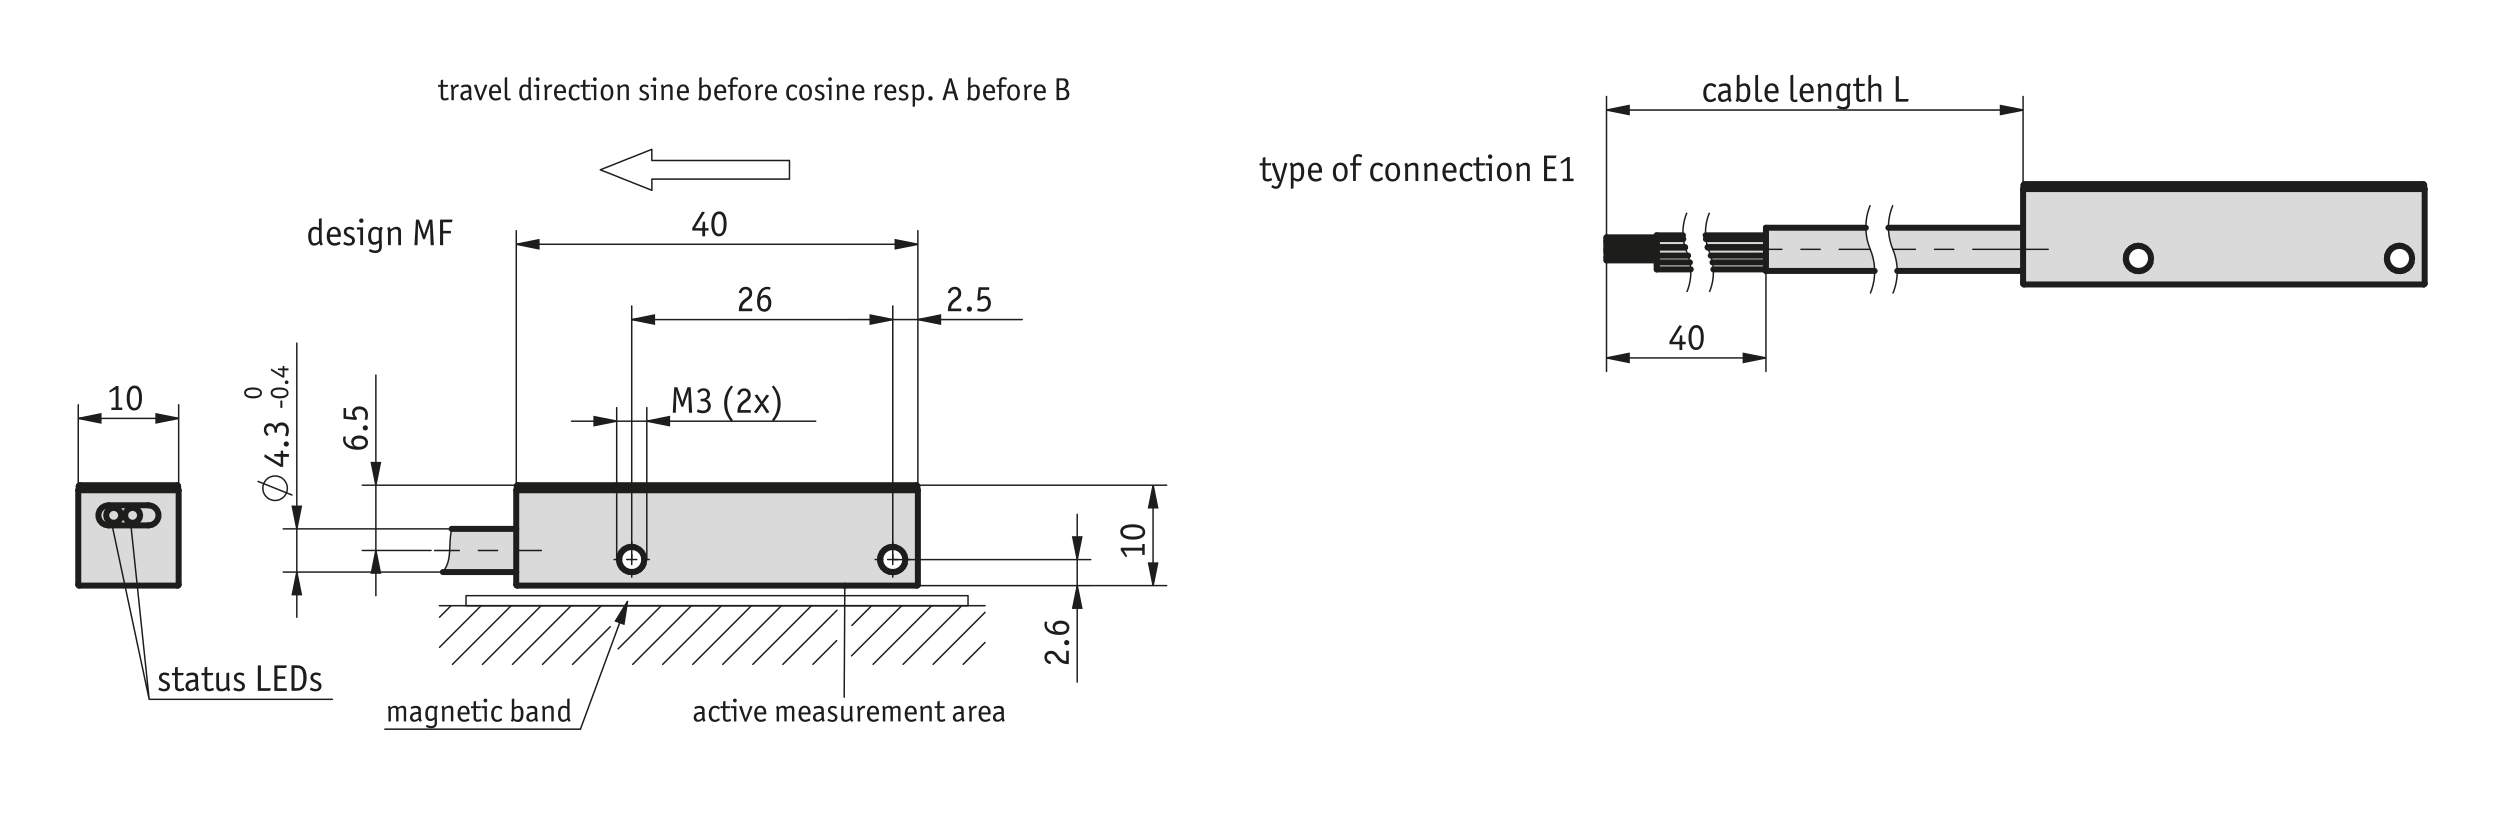 <?xml version="1.0" encoding="UTF-8"?><svg xmlns="http://www.w3.org/2000/svg" width="166mm" height="54.28mm" viewBox="0 0 470.55 153.87"><g id="b"><g><g><path d="M403.25,50.88l.66-.34,.52-.52,.34-.66,.11-.73-.11-.73-.34-.65-.52-.53-.66-.33-.73-.12-.73,.12-.66,.33-.52,.53-.34,.65-.11,.73,.11,.73,.34,.66,.52,.52,.66,.34,.73,.12,.73-.12Zm52.94,2.67h-75.25l-.03-.02h-.04l-.03-.04-.02-.03-.02-.03v-17.84h75.58v17.84l-.03,.03-.02,.03-.03,.03h-.04l-.03,.02h-.04Zm-2.29-4.18l.12-.73-.12-.73-.33-.65-.53-.53-.65-.33-.73-.12-.73,.12-.66,.33-.52,.53-.34,.65-.12,.73,.12,.73,.34,.66,.52,.52,.66,.34,.73,.12,.73-.12,.65-.34,.53-.52,.33-.66Z" style="fill:#dadada;"/><polygon points="355.44 42.87 380.79 42.87 380.79 51 357.11 51 357.07 50.24 356.97 49.39 356.8 48.55 356.57 47.73 356.28 46.93 355.98 46.13 355.75 45.31 355.58 44.48 355.48 43.63 355.44 42.87" style="fill:#dadada;"/><polygon points="352.85 51 332.39 51 332.39 50.99 332.39 50.83 332.39 50.71 332.39 50.45 332.39 49.89 332.39 49.39 332.39 49.17 332.39 48.32 332.39 48.11 332.39 47.41 332.39 46.6 332.39 46.51 332.39 46.46 332.39 45.54 332.39 45 332.39 44.7 332.39 44.29 332.39 43.98 332.39 43.41 332.39 43.04 332.39 42.88 332.39 42.87 351.19 42.87 351.23 43.63 351.33 44.48 351.49 45.31 351.73 46.13 352.02 46.93 352.32 47.73 352.55 48.55 352.72 49.39 352.82 50.24 352.85 51" style="fill:#dadada;"/><polygon points="332.39 44.7 332.39 45 321.1 45 321.04 44.53 321.03 44.29 332.39 44.29 332.39 44.7" style="fill:#dadada;"/><polygon points="322.33 49.39 332.39 49.39 332.39 49.89 332.39 50.45 332.39 50.71 322.49 50.71 322.48 50.71 322.47 50.47 322.38 49.71 322.32 49.39 322.33 49.39" style="fill:#dadada;"/><polygon points="321.99 48.11 332.39 48.11 332.39 48.32 332.39 49.17 332.39 49.39 322.33 49.39 322.32 49.39 322.23 48.96 322.02 48.22 321.98 48.11 321.99 48.11" style="fill:#dadada;"/><polygon points="321.44 46.6 332.39 46.6 332.39 47.41 332.39 48.11 321.99 48.11 321.98 48.11 321.76 47.5 321.49 46.78 321.44 46.6" style="fill:#dadada;"/><polygon points="321.1 45 332.39 45 332.39 45.54 332.39 46.46 332.39 46.51 321.41 46.51 321.28 46.04 321.13 45.29 321.1 45" style="fill:#dadada;"/><polygon points="318.13 49.71 318.22 50.47 318.23 50.71 311.83 50.71 311.83 50.66 311.83 50.49 311.83 50.25 311.83 49.96 311.83 49.67 311.83 49.42 311.83 49.39 318.07 49.39 318.13 49.71" style="fill:#dadada;"/><polygon points="317.77 48.22 317.98 48.96 318.07 49.39 311.83 49.39 311.83 49.33 311.83 49.17 311.83 49.01 311.83 48.93 311.83 48.64 311.83 48.35 311.83 48.26 311.83 48.11 317.73 48.11 317.77 48.22" style="fill:#dadada;"/><polygon points="317.51 47.5 317.73 48.11 311.83 48.11 311.83 48.05 311.83 47.89 311.83 47.73 311.83 47.64 311.83 47.35 311.83 47.06 311.83 46.98 311.83 46.82 311.83 46.66 311.83 46.6 311.83 46.56 311.83 46.51 317.16 46.51 317.24 46.78 317.51 47.5" style="fill:#dadada;"/><polygon points="316.88 45.29 317.03 46.04 317.16 46.51 311.83 46.51 311.83 46.45 311.83 46.29 311.83 46.13 311.83 46.04 311.83 45.75 311.83 45.47 311.83 45.38 311.83 45.22 311.83 45.06 311.83 45 316.84 45 316.85 45 316.88 45.29" style="fill:#dadada;"/><polygon points="316.79 44.53 316.85 45 316.84 45 311.83 45 311.83 44.75 311.83 44.67 311.83 44.51 311.83 44.35 311.83 44.29 316.77 44.29 316.78 44.29 316.79 44.53" style="fill:#dadada;"/><polygon points="311.83 48.93 311.83 49.01 302.38 49.01 302.38 48.99 302.38 48.9 302.38 48.78 302.38 48.64 302.38 48.49 302.38 48.37 302.38 48.29 302.38 48.26 311.83 48.26 311.83 48.35 311.83 48.64 311.83 48.93" style="fill:#dadada;"/><polygon points="311.83 47.64 311.83 47.73 302.38 47.73 302.38 47.7 302.38 47.62 302.38 47.5 302.38 47.35 302.38 47.21 302.38 47.09 302.38 47 302.38 46.98 311.83 46.98 311.83 47.06 311.83 47.35 311.83 47.64" style="fill:#dadada;"/><polygon points="311.83 46.6 311.83 46.66 311.83 46.82 311.83 46.98 302.38 46.98 302.38 46.93 302.38 46.79 302.38 46.67 302.38 46.58 302.38 46.56 311.83 46.56 311.83 46.6" style="fill:#dadada;"/><polygon points="311.83 46.04 311.83 46.13 302.38 46.13 302.38 46.1 302.38 46.02 302.38 45.9 302.38 45.75 302.38 45.61 302.38 45.49 302.38 45.41 302.38 45.38 311.83 45.38 311.83 45.47 311.83 45.75 311.83 46.04" style="fill:#dadada;"/><polygon points="311.83 44.75 311.83 45 311.83 45.06 311.83 45.22 311.83 45.38 302.38 45.38 302.38 45.31 302.38 45.19 302.38 45.04 302.38 44.9 302.38 44.78 302.38 44.69 302.38 44.67 311.83 44.67 311.83 44.75" style="fill:#dadada;"/></g><g><polyline points="356.28 46.93 356.57 47.73 356.8 48.55 356.97 49.39 357.07 50.24 357.11 51 357.11 51.09 357.07 51.94 356.97 52.79 356.8 53.63 356.57 54.45 356.28 55.25" style="fill:none; stroke:#1d1d1b; stroke-miterlimit:10; stroke-width:.28px;"/><polyline points="356.28 38.62 355.98 39.42 355.75 40.24 355.58 41.08 355.48 41.92 355.44 42.78 355.44 42.87 355.48 43.63 355.58 44.48 355.75 45.31 355.98 46.13 356.28 46.93" style="fill:none; stroke:#1d1d1b; stroke-miterlimit:10; stroke-width:.28px;"/><polyline points="352.02 46.93 352.32 47.73 352.55 48.55 352.72 49.39 352.82 50.24 352.85 51 352.85 51.09 352.82 51.94 352.72 52.79 352.55 53.63 352.32 54.45 352.02 55.25" style="fill:none; stroke:#1d1d1b; stroke-miterlimit:10; stroke-width:.28px;"/><polyline points="352.02 38.62 351.73 39.42 351.49 40.24 351.33 41.08 351.23 41.92 351.19 42.78 351.19 42.87 351.23 43.63 351.33 44.48 351.49 45.31 351.73 46.13 352.02 46.93" style="fill:none; stroke:#1d1d1b; stroke-miterlimit:10; stroke-width:.28px;"/><polyline points="321.76 47.5 321.98 48.11 322.02 48.22 322.23 48.96 322.32 49.39 322.38 49.71 322.47 50.47 322.48 50.71 322.5 51.23 322.47 52 322.38 52.76 322.23 53.51 322.02 54.25 321.76 54.96" style="fill:none; stroke:#1d1d1b; stroke-miterlimit:10; stroke-width:.28px;"/><polyline points="321.76 40.04 321.49 40.75 321.28 41.49 321.13 42.24 321.04 43 321.01 43.77 321.03 44.29 321.04 44.53 321.1 45 321.13 45.29 321.28 46.04 321.41 46.51 321.44 46.6 321.49 46.78 321.76 47.5" style="fill:none; stroke:#1d1d1b; stroke-miterlimit:10; stroke-width:.28px;"/><polyline points="317.51 47.5 317.73 48.11 317.77 48.22 317.98 48.96 318.07 49.39 318.13 49.71 318.22 50.47 318.23 50.71 318.25 51.23 318.22 52 318.13 52.76 317.98 53.51 317.77 54.25 317.51 54.96" style="fill:none; stroke:#1d1d1b; stroke-miterlimit:10; stroke-width:.28px;"/><polyline points="317.51 40.04 317.24 40.75 317.03 41.49 316.88 42.24 316.79 43 316.76 43.77 316.78 44.29 316.79 44.53 316.85 45 316.88 45.29 317.03 46.04 317.16 46.51 317.24 46.78 317.51 47.5" style="fill:none; stroke:#1d1d1b; stroke-miterlimit:10; stroke-width:.28px;"/><polyline points="302.38 46.98 302.38 46.93 302.38 46.79 302.38 46.67 302.38 46.58 302.38 46.56" style="fill:none; stroke:#1d1d1b; stroke-linecap:round; stroke-linejoin:round; stroke-width:1.13px;"/><polyline points="302.38 45.38 302.38 45.31 302.38 45.19 302.38 45.04" style="fill:none; stroke:#1d1d1b; stroke-linecap:round; stroke-linejoin:round; stroke-width:1.13px;"/><polyline points="302.38 45.04 302.38 44.9 302.38 44.78 302.38 44.69 302.38 44.67" style="fill:none; stroke:#1d1d1b; stroke-linecap:round; stroke-linejoin:round; stroke-width:1.13px;"/><polyline points="311.83 50.71 311.83 50.66 311.83 50.49 311.83 50.25 311.83 49.96" style="fill:none; stroke:#1d1d1b; stroke-linecap:round; stroke-linejoin:round; stroke-width:1.13px;"/><polyline points="311.83 49.96 311.83 49.67 311.83 49.42 311.83 49.39" style="fill:none; stroke:#1d1d1b; stroke-linecap:round; stroke-linejoin:round; stroke-width:1.13px;"/><polyline points="311.83 46.6 311.83 46.56 311.83 46.51" style="fill:none; stroke:#1d1d1b; stroke-linecap:round; stroke-linejoin:round; stroke-width:1.13px;"/><polyline points="311.83 45 311.83 44.75 311.83 44.67 311.83 44.51 311.83 44.35 311.83 44.29" style="fill:none; stroke:#1d1d1b; stroke-linecap:round; stroke-linejoin:round; stroke-width:1.13px;"/><polyline points="302.38 49.01 302.38 48.99 302.38 48.9 302.38 48.78 302.38 48.64" style="fill:none; stroke:#1d1d1b; stroke-linecap:round; stroke-linejoin:round; stroke-width:1.13px;"/><polyline points="302.38 48.64 302.38 48.49 302.38 48.37 302.38 48.29 302.38 48.26" style="fill:none; stroke:#1d1d1b; stroke-linecap:round; stroke-linejoin:round; stroke-width:1.13px;"/><polyline points="311.83 49.39 311.83 49.33 311.83 49.17 311.83 49.01 311.83 48.93 311.83 48.64" style="fill:none; stroke:#1d1d1b; stroke-linecap:round; stroke-linejoin:round; stroke-width:1.13px;"/><polyline points="311.83 48.64 311.83 48.35 311.83 48.26 311.83 48.11" style="fill:none; stroke:#1d1d1b; stroke-linecap:round; stroke-linejoin:round; stroke-width:1.13px;"/><polyline points="302.38 46.13 302.38 46.1 302.38 46.02 302.38 45.9 302.38 45.75" style="fill:none; stroke:#1d1d1b; stroke-linecap:round; stroke-linejoin:round; stroke-width:1.13px;"/><polyline points="302.38 45.75 302.38 45.61 302.38 45.49 302.38 45.41 302.38 45.38" style="fill:none; stroke:#1d1d1b; stroke-linecap:round; stroke-linejoin:round; stroke-width:1.13px;"/><polyline points="302.38 47.73 302.38 47.7 302.38 47.62 302.38 47.5 302.38 47.35" style="fill:none; stroke:#1d1d1b; stroke-linecap:round; stroke-linejoin:round; stroke-width:1.13px;"/><polyline points="302.38 47.35 302.38 47.21 302.38 47.09 302.38 47 302.38 46.98" style="fill:none; stroke:#1d1d1b; stroke-linecap:round; stroke-linejoin:round; stroke-width:1.13px;"/><polyline points="311.83 46.51 311.83 46.45 311.83 46.29 311.83 46.13 311.83 46.04 311.83 45.75" style="fill:none; stroke:#1d1d1b; stroke-linecap:round; stroke-linejoin:round; stroke-width:1.13px;"/><polyline points="311.83 45.75 311.83 45.47 311.83 45.38 311.83 45.22 311.83 45.06 311.83 45" style="fill:none; stroke:#1d1d1b; stroke-linecap:round; stroke-linejoin:round; stroke-width:1.13px;"/><polyline points="311.83 48.11 311.83 48.05 311.83 47.89 311.83 47.73 311.83 47.64 311.83 47.35" style="fill:none; stroke:#1d1d1b; stroke-linecap:round; stroke-linejoin:round; stroke-width:1.13px;"/><polyline points="311.83 47.35 311.83 47.06 311.83 46.98 311.83 46.82 311.83 46.66 311.83 46.6" style="fill:none; stroke:#1d1d1b; stroke-linecap:round; stroke-linejoin:round; stroke-width:1.13px;"/><line x1="311.83" y1="46.56" x2="302.38" y2="46.56" style="fill:none; stroke:#1d1d1b; stroke-linecap:round; stroke-linejoin:round; stroke-width:1.13px;"/><line x1="311.83" y1="44.67" x2="302.38" y2="44.67" style="fill:none; stroke:#1d1d1b; stroke-linecap:round; stroke-linejoin:round; stroke-width:1.13px;"/><polyline points="311.83 50.71 318.23 50.71 318.24 50.71" style="fill:none; stroke:#1d1d1b; stroke-linecap:round; stroke-linejoin:round; stroke-width:1.13px;"/><line x1="316.77" y1="44.29" x2="311.83" y2="44.29" style="fill:none; stroke:#1d1d1b; stroke-linecap:round; stroke-linejoin:round; stroke-width:1.13px;"/><line x1="302.38" y1="49.01" x2="311.83" y2="49.01" style="fill:none; stroke:#1d1d1b; stroke-linecap:round; stroke-linejoin:round; stroke-width:1.13px;"/><line x1="311.83" y1="48.26" x2="302.38" y2="48.26" style="fill:none; stroke:#1d1d1b; stroke-linecap:round; stroke-linejoin:round; stroke-width:1.13px;"/><polyline points="311.83 49.39 318.07 49.39 318.08 49.39" style="fill:none; stroke:#1d1d1b; stroke-linecap:round; stroke-linejoin:round; stroke-width:1.13px;"/><line x1="302.38" y1="46.13" x2="311.83" y2="46.13" style="fill:none; stroke:#1d1d1b; stroke-linecap:round; stroke-linejoin:round; stroke-width:1.13px;"/><line x1="311.83" y1="45.38" x2="302.38" y2="45.38" style="fill:none; stroke:#1d1d1b; stroke-linecap:round; stroke-linejoin:round; stroke-width:1.13px;"/><line x1="302.38" y1="47.73" x2="311.83" y2="47.73" style="fill:none; stroke:#1d1d1b; stroke-linecap:round; stroke-linejoin:round; stroke-width:1.13px;"/><line x1="311.83" y1="46.98" x2="302.38" y2="46.98" style="fill:none; stroke:#1d1d1b; stroke-linecap:round; stroke-linejoin:round; stroke-width:1.13px;"/><line x1="311.83" y1="46.51" x2="317.16" y2="46.51" style="fill:none; stroke:#1d1d1b; stroke-linecap:round; stroke-linejoin:round; stroke-width:1.13px;"/><line x1="316.84" y1="45" x2="311.83" y2="45" style="fill:none; stroke:#1d1d1b; stroke-linecap:round; stroke-linejoin:round; stroke-width:1.13px;"/><polyline points="311.83 48.11 317.73 48.11 317.74 48.11" style="fill:none; stroke:#1d1d1b; stroke-linecap:round; stroke-linejoin:round; stroke-width:1.13px;"/><line x1="317.18" y1="46.6" x2="311.83" y2="46.6" style="fill:none; stroke:#1d1d1b; stroke-linecap:round; stroke-linejoin:round; stroke-width:1.13px;"/><polyline points="332.39 42.87 332.39 42.88 332.39 43.04 332.39 43.41 332.39 43.98 332.39 44.29 332.39 44.7 332.39 45 332.39 45.54 332.39 46.46 332.39 46.51 332.39 46.6 332.39 47.41 332.39 48.11 332.39 48.32 332.39 49.17 332.39 49.39 332.39 49.89 332.39 50.45 332.39 50.71 332.39 50.83 332.39 50.99 332.39 51" style="fill:none; stroke:#1d1d1b; stroke-linecap:round; stroke-linejoin:round; stroke-width:1.13px;"/><line x1="322.49" y1="50.71" x2="332.39" y2="50.71" style="fill:none; stroke:#1d1d1b; stroke-linecap:round; stroke-linejoin:round; stroke-width:1.13px;"/><line x1="332.39" y1="44.29" x2="321.03" y2="44.29" style="fill:none; stroke:#1d1d1b; stroke-linecap:round; stroke-linejoin:round; stroke-width:1.13px;"/><line x1="322.33" y1="49.39" x2="332.39" y2="49.39" style="fill:none; stroke:#1d1d1b; stroke-linecap:round; stroke-linejoin:round; stroke-width:1.13px;"/><line x1="321.41" y1="46.51" x2="332.39" y2="46.51" style="fill:none; stroke:#1d1d1b; stroke-linecap:round; stroke-linejoin:round; stroke-width:1.13px;"/><polyline points="332.39 45 321.1 45 321.09 45" style="fill:none; stroke:#1d1d1b; stroke-linecap:round; stroke-linejoin:round; stroke-width:1.13px;"/><line x1="321.99" y1="48.11" x2="332.39" y2="48.11" style="fill:none; stroke:#1d1d1b; stroke-linecap:round; stroke-linejoin:round; stroke-width:1.13px;"/><polyline points="332.39 46.6 321.44 46.6 321.43 46.6" style="fill:none; stroke:#1d1d1b; stroke-linecap:round; stroke-linejoin:round; stroke-width:1.13px;"/><line x1="351.19" y1="42.87" x2="332.39" y2="42.87" style="fill:none; stroke:#1d1d1b; stroke-linecap:round; stroke-linejoin:round; stroke-width:1.13px;"/><line x1="332.39" y1="51" x2="352.85" y2="51" style="fill:none; stroke:#1d1d1b; stroke-linecap:round; stroke-linejoin:round; stroke-width:1.13px;"/><polyline points="456.38 53.36 456.38 53.4 456.37 53.43 456.35 53.46 456.33 53.49 456.3 53.52 456.26 53.53 456.23 53.54 456.19 53.55" style="fill:none; stroke:#1d1d1b; stroke-linecap:round; stroke-linejoin:round; stroke-width:1.13px;"/><polyline points="380.98 53.55 380.94 53.54 380.91 53.53 380.87 53.52 380.84 53.49 380.82 53.46 380.8 53.43 380.79 53.4 380.79 53.36" style="fill:none; stroke:#1d1d1b; stroke-linecap:round; stroke-linejoin:round; stroke-width:1.13px;"/><line x1="456.38" y1="53.36" x2="456.38" y2="35.59" style="fill:none; stroke:#1d1d1b; stroke-linecap:round; stroke-linejoin:round; stroke-width:1.13px;"/><polyline points="456.38 35.59 456.37 35.59 456.35 35.59 456.33 35.59 456.3 35.59 456.29 35.59 456.26 35.59 456.23 35.59 456.19 35.59" style="fill:none; stroke:#1d1d1b; stroke-linecap:round; stroke-linejoin:round; stroke-width:1.13px;"/><polyline points="380.98 35.59 380.94 35.59 380.91 35.59 380.88 35.59 380.87 35.59 380.84 35.59 380.82 35.59 380.8 35.59 380.79 35.59" style="fill:none; stroke:#1d1d1b; stroke-linecap:round; stroke-linejoin:round; stroke-width:1.13px;"/><polyline points="380.79 35.59 380.79 42.87 380.79 51 380.79 53.36" style="fill:none; stroke:#1d1d1b; stroke-linecap:round; stroke-linejoin:round; stroke-width:1.13px;"/><polygon points="449.41 49.36 449.29 48.63 449.41 47.9 449.75 47.25 450.27 46.72 450.93 46.39 451.66 46.27 452.39 46.39 453.04 46.72 453.57 47.25 453.9 47.9 454.02 48.63 453.9 49.36 453.57 50.02 453.04 50.54 452.39 50.88 451.66 51 450.93 50.88 450.27 50.54 449.75 50.02 449.41 49.36" style="fill:none; stroke:#1d1d1b; stroke-linecap:round; stroke-linejoin:round; stroke-width:1.13px;"/><polygon points="400.27 49.36 400.16 48.63 400.27 47.9 400.61 47.25 401.13 46.72 401.79 46.39 402.52 46.27 403.25 46.39 403.91 46.72 404.43 47.25 404.77 47.9 404.88 48.63 404.77 49.36 404.43 50.02 403.91 50.54 403.25 50.88 402.52 51 401.79 50.88 401.13 50.54 400.61 50.02 400.27 49.36" style="fill:none; stroke:#1d1d1b; stroke-linecap:round; stroke-linejoin:round; stroke-width:1.13px;"/><line x1="456.19" y1="35.59" x2="380.98" y2="35.59" style="fill:none; stroke:#1d1d1b; stroke-linecap:round; stroke-linejoin:round; stroke-width:1.13px;"/><line x1="380.98" y1="53.55" x2="456.19" y2="53.55" style="fill:none; stroke:#1d1d1b; stroke-linecap:round; stroke-linejoin:round; stroke-width:1.13px;"/><polyline points="456.1 34.65 456.13 34.65 456.17 34.66 456.2 34.68 456.23 34.71 456.25 34.73 456.27 34.77 456.28 34.8 456.29 34.84" style="fill:none; stroke:#1d1d1b; stroke-linecap:round; stroke-linejoin:round; stroke-width:1.13px;"/><polyline points="380.88 34.84 380.89 34.8 380.9 34.77 380.92 34.73 380.94 34.71 380.97 34.68 381 34.66 381.04 34.65 381.07 34.65" style="fill:none; stroke:#1d1d1b; stroke-linecap:round; stroke-linejoin:round; stroke-width:1.13px;"/><line x1="456.29" y1="35.59" x2="456.29" y2="34.84" style="fill:none; stroke:#1d1d1b; stroke-linecap:round; stroke-linejoin:round; stroke-width:1.13px;"/><line x1="380.88" y1="34.84" x2="380.88" y2="35.59" style="fill:none; stroke:#1d1d1b; stroke-linecap:round; stroke-linejoin:round; stroke-width:1.13px;"/><line x1="456.1" y1="34.65" x2="381.07" y2="34.65" style="fill:none; stroke:#1d1d1b; stroke-linecap:round; stroke-linejoin:round; stroke-width:1.13px;"/><line x1="380.79" y1="42.87" x2="355.44" y2="42.87" style="fill:none; stroke:#1d1d1b; stroke-linecap:round; stroke-linejoin:round; stroke-width:1.13px;"/><line x1="357.11" y1="51" x2="380.79" y2="51" style="fill:none; stroke:#1d1d1b; stroke-linecap:round; stroke-linejoin:round; stroke-width:1.13px;"/></g></g><g><g><polygon points="20.85 95.69 21.39 95.59 21.93 95.69 22.39 96 22.7 96.46 22.81 97 22.7 97.54 22.39 98 21.93 98.31 21.39 98.42 20.85 98.31 20.39 98 20.08 97.54 19.97 97 20.08 96.46 20.39 96 20.85 95.69" style="fill:#dadada;"/><path d="M20.39,95.11h7.56l.65,.12,.56,.32,.42,.51,.23,.61v.66l-.23,.62-.42,.5-.56,.33-.65,.11h-7.56l-.65-.11-.57-.33-.42-.5-.22-.62v-.66l.22-.61,.42-.51,.57-.32,.65-.12Zm1,.48l-.54,.1-.46,.31-.31,.46-.11,.54,.11,.54,.31,.46,.46,.31,.54,.11,.54-.11,.46-.31,.31-.46,.11-.54-.11-.54-.31-.46-.46-.31-.54-.1Zm2.25,1.95l.31,.46,.46,.31,.54,.11,.54-.11,.46-.31,.31-.46,.11-.54-.11-.54-.31-.46-.46-.31-.54-.1-.54,.1-.46,.31-.31,.46-.11,.54,.11,.54Z" style="fill:#dadada;"/><polygon points="26.26 97.54 25.95 98 25.49 98.31 24.95 98.42 24.41 98.31 23.95 98 23.64 97.54 23.53 97 23.64 96.46 23.95 96 24.41 95.69 24.95 95.59 25.49 95.69 25.95 96 26.26 96.46 26.37 97 26.26 97.54" style="fill:#dadada;"/><path d="M14.91,92.28h18.71v17.8l-.02,.03v.04l-.04,.03-.03,.02-.03,.02H14.84l-.04-.02-.02-.02-.03-.03-.02-.04v-17.83h.18Zm13.04,2.83h-7.56l-.65,.12-.57,.32-.42,.51-.22,.61v.66l.22,.62,.42,.5,.57,.33,.65,.11h7.56l.65-.11,.56-.33,.42-.5,.23-.62v-.66l-.23-.61-.42-.51-.56-.32-.65-.12Z" style="fill:#dadada;"/><polygon points="15 91.33 33.33 91.33 33.37 91.34 33.41 91.35 33.44 91.37 33.47 91.39 33.49 91.42 33.51 91.45 33.52 91.49 33.52 91.52 33.52 92.28 33.5 92.28 33.47 92.28 33.43 92.28 14.91 92.28 14.87 92.28 14.84 92.28 14.81 92.28 14.81 91.52 14.82 91.49 14.83 91.45 14.85 91.42 14.87 91.39 14.9 91.37 14.93 91.35 14.97 91.34 15 91.33" style="fill:#dadada;"/></g><g><polyline points="14.91 110.23 14.87 110.23 14.84 110.22 14.8 110.2 14.78 110.18 14.75 110.15 14.73 110.11 14.72 110.08 14.72 110.04" style="fill:none; stroke:#1d1d1b; stroke-linecap:round; stroke-linejoin:round; stroke-width:1.13px;"/><polyline points="33.62 110.04 33.61 110.08 33.6 110.11 33.59 110.15 33.56 110.18 33.53 110.2 33.5 110.22 33.47 110.23 33.43 110.23" style="fill:none; stroke:#1d1d1b; stroke-linecap:round; stroke-linejoin:round; stroke-width:1.13px;"/><polyline points="14.91 92.28 14.87 92.28 14.84 92.28 14.81 92.28 14.8 92.28 14.78 92.28 14.75 92.28 14.73 92.28 14.72 92.28" style="fill:none; stroke:#1d1d1b; stroke-linecap:round; stroke-linejoin:round; stroke-width:1.13px;"/><line x1="14.72" y1="92.28" x2="14.72" y2="110.04" style="fill:none; stroke:#1d1d1b; stroke-linecap:round; stroke-linejoin:round; stroke-width:1.13px;"/><line x1="33.43" y1="92.28" x2="14.91" y2="92.28" style="fill:none; stroke:#1d1d1b; stroke-linecap:round; stroke-linejoin:round; stroke-width:1.13px;"/><line x1="14.91" y1="110.23" x2="33.43" y2="110.23" style="fill:none; stroke:#1d1d1b; stroke-linecap:round; stroke-linejoin:round; stroke-width:1.13px;"/><line x1="33.62" y1="92.28" x2="33.62" y2="110.04" style="fill:none; stroke:#1d1d1b; stroke-linecap:round; stroke-linejoin:round; stroke-width:1.13px;"/><polyline points="33.62 92.28 33.61 92.28 33.6 92.28 33.59 92.28 33.56 92.28 33.53 92.28 33.52 92.28 33.5 92.28 33.47 92.28 33.43 92.28" style="fill:none; stroke:#1d1d1b; stroke-linecap:round; stroke-linejoin:round; stroke-width:1.13px;"/><polyline points="14.81 91.52 14.82 91.49 14.83 91.45 14.85 91.42 14.87 91.39 14.9 91.37 14.93 91.35 14.97 91.34 15 91.33" style="fill:none; stroke:#1d1d1b; stroke-linecap:round; stroke-linejoin:round; stroke-width:1.13px;"/><polyline points="33.33 91.33 33.37 91.34 33.41 91.35 33.44 91.37 33.47 91.39 33.49 91.42 33.51 91.45 33.52 91.49 33.52 91.52" style="fill:none; stroke:#1d1d1b; stroke-linecap:round; stroke-linejoin:round; stroke-width:1.13px;"/><line x1="14.81" y1="91.52" x2="14.81" y2="92.28" style="fill:none; stroke:#1d1d1b; stroke-linecap:round; stroke-linejoin:round; stroke-width:1.13px;"/><line x1="33.33" y1="91.33" x2="15" y2="91.33" style="fill:none; stroke:#1d1d1b; stroke-linecap:round; stroke-linejoin:round; stroke-width:1.13px;"/><line x1="33.52" y1="92.28" x2="33.52" y2="91.52" style="fill:none; stroke:#1d1d1b; stroke-linecap:round; stroke-linejoin:round; stroke-width:1.13px;"/><polygon points="22.81 97 22.7 96.46 22.39 96 21.93 95.69 21.39 95.59 20.85 95.69 20.39 96 20.08 96.46 19.97 97 20.08 97.54 20.39 98 20.85 98.31 21.39 98.42 21.93 98.31 22.39 98 22.7 97.54 22.81 97" style="fill:none; stroke:#1d1d1b; stroke-linecap:round; stroke-linejoin:round; stroke-width:1.13px;"/><polyline points="27.95 98.89 28.6 98.78 29.16 98.45 29.58 97.95 29.81 97.33 29.81 96.67 29.58 96.06 29.16 95.55 28.6 95.23 27.95 95.11" style="fill:none; stroke:#1d1d1b; stroke-linecap:round; stroke-linejoin:round; stroke-width:1.13px;"/><polyline points="20.39 95.11 19.74 95.23 19.17 95.55 18.75 96.06 18.53 96.67 18.53 97.33 18.75 97.95 19.17 98.45 19.74 98.78 20.39 98.89" style="fill:none; stroke:#1d1d1b; stroke-linecap:round; stroke-linejoin:round; stroke-width:1.13px;"/><line x1="20.39" y1="98.89" x2="27.95" y2="98.89" style="fill:none; stroke:#1d1d1b; stroke-linecap:round; stroke-linejoin:round; stroke-width:1.13px;"/><line x1="27.95" y1="95.11" x2="20.39" y2="95.11" style="fill:none; stroke:#1d1d1b; stroke-linecap:round; stroke-linejoin:round; stroke-width:1.13px;"/><polygon points="26.37 97 26.26 96.46 25.95 96 25.49 95.69 24.95 95.59 24.41 95.69 23.95 96 23.64 96.46 23.53 97 23.64 97.54 23.95 98 24.41 98.31 24.95 98.42 25.49 98.31 25.95 98 26.26 97.54 26.37 97" style="fill:none; stroke:#1d1d1b; stroke-linecap:round; stroke-linejoin:round; stroke-width:1.13px;"/></g></g><g><g><path d="M119.63,107.56l.66-.33,.52-.52,.33-.66,.12-.73-.12-.73-.33-.66-.52-.52-.66-.34-.73-.11-.73,.11-.66,.34-.52,.52-.34,.66-.12,.73,.12,.73,.34,.66,.52,.52,.66,.33,.73,.12,.73-.12Zm50.65-1.51l.11-.73-.11-.73-.34-.66-.52-.52-.66-.34-.73-.11-.73,.11-.66,.34-.52,.52-.34,.66-.11,.73,.11,.73,.34,.66,.52,.52,.66,.33,.73,.12,.73-.12,.66-.33,.52-.52,.34-.66Zm2.29,4.18H97.28l-.03-.03-.03-.02-.02-.03-.02-.04v-.03l-.02-.04v-17.76h75.6v17.8l-.02,.03-.02,.04-.02,.03-.03,.02-.03,.02h-.07Z" style="fill:#dadada;"/><polygon points="172.57 92.28 97.35 92.28 97.32 92.28 97.28 92.28 97.26 92.28 97.26 91.52 97.26 91.49 97.27 91.45 97.29 91.42 97.31 91.39 97.34 91.36 97.38 91.35 97.41 91.34 97.45 91.33 172.47 91.33 172.51 91.34 172.54 91.35 172.58 91.36 172.61 91.39 172.63 91.42 172.65 91.45 172.66 91.49 172.66 91.52 172.66 92.28 172.64 92.28 172.6 92.28 172.57 92.28" style="fill:#dadada;"/><polygon points="97.16 107.68 83.35 107.68 83.39 107.63 83.42 107.58 83.46 107.54 83.49 107.49 83.52 107.44 83.56 107.39 83.59 107.33 83.63 107.28 83.66 107.23 83.69 107.18 83.73 107.12 83.76 107.07 83.79 107.02 83.82 106.96 83.85 106.91 83.88 106.85 83.91 106.8 83.94 106.75 83.96 106.69 83.99 106.64 84.01 106.59 84.04 106.53 84.06 106.48 84.09 106.43 84.11 106.37 84.13 106.32 84.15 106.27 84.17 106.22 84.19 106.17 84.21 106.12 84.22 106.07 84.24 106.02 84.26 105.97 84.27 105.92 84.29 105.87 84.3 105.82 84.32 105.77 84.33 105.72 84.35 105.66 84.36 105.61 84.37 105.56 84.39 105.5 84.4 105.44 84.42 105.38 84.43 105.32 84.44 105.26 84.45 105.2 84.46 105.14 84.47 105.08 84.49 105.01 84.5 104.94 84.51 104.87 84.52 104.8 84.53 104.73 84.54 104.66 84.55 104.58 84.55 104.51 84.56 104.44 84.57 104.36 84.58 104.28 84.59 104.2 84.59 104.12 84.6 104.03 84.61 103.93 84.61 103.83 84.62 103.72 84.63 103.62 84.63 103.51 84.64 103.38 84.65 103.25 84.65 103.11 84.66 102.98 84.67 102.81 84.68 102.64 84.68 102.47 84.69 102.3 84.7 102.16 84.7 102.03 84.71 101.9 84.72 101.76 84.73 101.66 84.73 101.57 84.74 101.47 84.75 101.37 84.75 101.27 84.76 101.17 84.77 101.08 84.78 100.98 84.79 100.88 84.8 100.79 84.81 100.69 84.83 100.59 84.84 100.5 84.85 100.4 84.87 100.31 84.88 100.21 84.9 100.12 84.91 100.03 84.93 99.93 84.95 99.84 84.97 99.74 84.98 99.65 85 99.55 97.16 99.55 97.16 107.68" style="fill:#dadada;"/></g><g><polyline points="85 99.55 84.98 99.65 84.97 99.74 84.95 99.84 84.93 99.93 84.91 100.03 84.9 100.12 84.88 100.21 84.87 100.31 84.85 100.4 84.84 100.5 84.83 100.59 84.81 100.69 84.8 100.79 84.79 100.88 84.78 100.98 84.77 101.08 84.76 101.17 84.75 101.27 84.75 101.37 84.74 101.47 84.73 101.57 84.73 101.66 84.72 101.76 84.71 101.9 84.7 102.03 84.7 102.16 84.69 102.3 84.68 102.47 84.68 102.64 84.67 102.81 84.66 102.98 84.65 103.11 84.65 103.25 84.64 103.38 84.63 103.51 84.63 103.62 84.62 103.72 84.61 103.83 84.61 103.93 84.6 104.03 84.59 104.12 84.59 104.2 84.58 104.28 84.57 104.36 84.56 104.44 84.55 104.51 84.55 104.58 84.54 104.66 84.53 104.73 84.52 104.8 84.51 104.87 84.5 104.94 84.49 105.01 84.47 105.08 84.46 105.14 84.45 105.2 84.44 105.26 84.43 105.32 84.42 105.38 84.4 105.44 84.39 105.5 84.37 105.56 84.36 105.61 84.35 105.66 84.33 105.72 84.32 105.77 84.3 105.82 84.29 105.87 84.27 105.92 84.26 105.97 84.24 106.02 84.22 106.07 84.21 106.12 84.19 106.17 84.17 106.22 84.15 106.27 84.13 106.32 84.11 106.37 84.09 106.43 84.06 106.48 84.04 106.53 84.01 106.59 83.99 106.64 83.96 106.69 83.94 106.75 83.91 106.8 83.88 106.85 83.85 106.91 83.82 106.96 83.79 107.02 83.76 107.07 83.73 107.12 83.69 107.18 83.66 107.23 83.63 107.28 83.59 107.33 83.56 107.39 83.52 107.44 83.49 107.49 83.46 107.54 83.42 107.58 83.39 107.63 83.35 107.68" style="fill:none; stroke:#1d1d1b; stroke-linecap:round; stroke-linejoin:round; stroke-width:.28px;"/><polyline points="172.76 110.04 172.75 110.08 172.74 110.11 172.72 110.15 172.7 110.18 172.67 110.2 172.64 110.22 172.6 110.23 172.57 110.23" style="fill:none; stroke:#1d1d1b; stroke-linecap:round; stroke-linejoin:round; stroke-width:1.13px;"/><polyline points="97.35 110.23 97.32 110.23 97.28 110.22 97.25 110.2 97.22 110.18 97.2 110.15 97.18 110.11 97.17 110.08 97.16 110.04" style="fill:none; stroke:#1d1d1b; stroke-linecap:round; stroke-linejoin:round; stroke-width:1.13px;"/><line x1="172.76" y1="110.04" x2="172.76" y2="92.28" style="fill:none; stroke:#1d1d1b; stroke-linecap:round; stroke-linejoin:round; stroke-width:1.13px;"/><polyline points="172.76 92.28 172.75 92.28 172.74 92.28 172.72 92.28 172.7 92.28 172.67 92.28 172.66 92.28 172.64 92.28 172.6 92.28 172.57 92.28" style="fill:none; stroke:#1d1d1b; stroke-linecap:round; stroke-linejoin:round; stroke-width:1.13px;"/><line x1="97.35" y1="110.23" x2="172.57" y2="110.23" style="fill:none; stroke:#1d1d1b; stroke-linecap:round; stroke-linejoin:round; stroke-width:1.13px;"/><polygon points="165.78 106.05 165.67 105.32 165.78 104.59 166.12 103.93 166.64 103.41 167.3 103.07 168.03 102.96 168.76 103.07 169.42 103.41 169.94 103.93 170.28 104.59 170.39 105.32 170.28 106.05 169.94 106.71 169.42 107.23 168.76 107.56 168.03 107.68 167.3 107.56 166.64 107.23 166.12 106.71 165.78 106.05" style="fill:none; stroke:#1d1d1b; stroke-linecap:round; stroke-linejoin:round; stroke-width:1.13px;"/><polygon points="116.65 106.05 116.53 105.32 116.65 104.59 116.99 103.93 117.51 103.41 118.17 103.07 118.9 102.96 119.63 103.07 120.29 103.41 120.81 103.93 121.14 104.59 121.26 105.32 121.14 106.05 120.81 106.71 120.29 107.23 119.63 107.56 118.9 107.68 118.17 107.56 117.51 107.23 116.99 106.71 116.65 106.05" style="fill:none; stroke:#1d1d1b; stroke-linecap:round; stroke-linejoin:round; stroke-width:1.13px;"/><line x1="172.57" y1="92.28" x2="97.35" y2="92.28" style="fill:none; stroke:#1d1d1b; stroke-linecap:round; stroke-linejoin:round; stroke-width:1.13px;"/><polyline points="97.35 92.28 97.32 92.28 97.28 92.28 97.26 92.28 97.25 92.28 97.22 92.28 97.2 92.28 97.18 92.28 97.17 92.28 97.16 92.28" style="fill:none; stroke:#1d1d1b; stroke-linecap:round; stroke-linejoin:round; stroke-width:1.13px;"/><polyline points="97.16 92.28 97.16 99.55 97.16 107.68 97.16 110.04" style="fill:none; stroke:#1d1d1b; stroke-linecap:round; stroke-linejoin:round; stroke-width:1.13px;"/><polyline points="172.47 91.33 172.51 91.34 172.54 91.35 172.58 91.36 172.61 91.39 172.63 91.42 172.65 91.45 172.66 91.49 172.66 91.52" style="fill:none; stroke:#1d1d1b; stroke-linecap:round; stroke-linejoin:round; stroke-width:1.13px;"/><polyline points="97.26 91.52 97.26 91.49 97.27 91.45 97.29 91.42 97.31 91.39 97.34 91.36 97.38 91.35 97.41 91.34 97.45 91.33" style="fill:none; stroke:#1d1d1b; stroke-linecap:round; stroke-linejoin:round; stroke-width:1.13px;"/><line x1="172.66" y1="92.28" x2="172.66" y2="91.52" style="fill:none; stroke:#1d1d1b; stroke-linecap:round; stroke-linejoin:round; stroke-width:1.13px;"/><line x1="97.26" y1="91.52" x2="97.26" y2="92.28" style="fill:none; stroke:#1d1d1b; stroke-linecap:round; stroke-linejoin:round; stroke-width:1.13px;"/><line x1="172.47" y1="91.33" x2="97.45" y2="91.33" style="fill:none; stroke:#1d1d1b; stroke-linecap:round; stroke-linejoin:round; stroke-width:1.13px;"/><line x1="97.16" y1="99.55" x2="85" y2="99.55" style="fill:none; stroke:#1d1d1b; stroke-linecap:round; stroke-linejoin:round; stroke-width:1.13px;"/><line x1="83.35" y1="107.68" x2="97.16" y2="107.68" style="fill:none; stroke:#1d1d1b; stroke-linecap:round; stroke-linejoin:round; stroke-width:1.13px;"/></g></g><path d="M55.04,93.21l-6.57-2.63m3.29-.99l-.37,.03-.36,.09-.34,.14-.31,.2-.28,.25-.23,.29-.19,.32-.13,.35-.07,.36v.37l.03,.37,.1,.36,.16,.33,.21,.31,.26,.27,.3,.22,.33,.17,.35,.12,.36,.06h.37l.37-.06,.35-.12,.33-.17,.3-.22,.26-.27,.21-.31,.16-.33,.1-.36,.04-.37v-.37l-.09-.36-.13-.35-.19-.32-.23-.29-.28-.25-.31-.2-.34-.14-.36-.09-.37-.03" style="fill:none; stroke:#1d1d1b; stroke-miterlimit:10; stroke-width:.28px;"/><path d="M452.39,45.9l-.88-.09-.87,.19-.77,.44-.59,.66-.36,.81-.09,.88,.18,.87,.44,.77,.66,.59,.81,.36,.88,.09,.87-.18,.77-.44,.59-.66,.36-.81m-51.14-3.47l-.88-.09-.87,.19-.77,.44-.59,.66-.36,.81-.09,.88,.18,.87,.44,.77,.66,.59,.81,.36,.88,.09,.87-.18,.77-.44,.59-.66,.36-.81" style="fill:none; stroke:#1d1d1b; stroke-miterlimit:10; stroke-width:.28px;"/><path d="M168.76,102.58l-.88-.09-.87,.18-.77,.44-.59,.66-.36,.81-.09,.88,.19,.87,.44,.77,.66,.59,.81,.36,.88,.09,.87-.19,.77-.44,.59-.66,.36-.81m-51.14-3.47l-.88-.09-.87,.18-.77,.44-.59,.66-.36,.81-.09,.88,.18,.87,.44,.77,.66,.59,.81,.36,.88,.09,.87-.19,.77-.44,.59-.66,.36-.81" style="fill:none; stroke:#1d1d1b; stroke-miterlimit:10; stroke-width:.28px;"/><polyline points="118.1 113.2 117.43 117.48 115.84 116.89 118.1 113.2" style="fill:none; stroke:#1d1d1b; stroke-miterlimit:10; stroke-width:.28px;"/><path d="M302.38,20.71l4.25-.85v1.7l-4.25-.85m78.41,0l-4.25,.85v-1.7l4.25,.85m-78.41,46.66l4.25-.85v1.7l-4.25-.85m30.01,0l-4.25,.85v-1.7l4.25,.85" style="fill:none; stroke:#1d1d1b; stroke-miterlimit:10; stroke-width:.28px;"/><path d="M172.76,60.15l4.25-.85v1.7l-4.25-.85m-4.72,0l-4.25,.85v-1.7l4.25,.85m4.72-14.17l-4.25,.85v-1.7l4.25,.85m-75.59,0l4.25-.85v1.7l-4.25-.85m70.87,14.17l-4.25,.85v-1.7l4.25,.85m-49.13,0l4.25-.85v1.7l-4.25-.85m2.83,19.12l4.25-.85v1.7l-4.25-.85m-5.67,0l-4.25,.85v-1.7l4.25,.85" style="fill:none; stroke:#1d1d1b; stroke-miterlimit:10; stroke-width:.28px;"/><path d="M217.04,91.33l.85,4.25h-1.7l.85-4.25m0,18.9l-.85-4.25h1.7l-.85,4.25m-14.28-4.91l-.85-4.25h1.7l-.85,4.25m0,4.91l.85,4.25h-1.7l.85-4.25" style="fill:none; stroke:#1d1d1b; stroke-miterlimit:10; stroke-width:.28px;"/><path d="M55.86,99.55l-.85-4.25h1.7l-.85,4.25m0,8.13l.85,4.25h-1.7l.85-4.25m14.88-16.35l-.85-4.25h1.7l-.85,4.25m0,12.28l.85,4.25h-1.7l.85-4.25" style="fill:none; stroke:#1d1d1b; stroke-miterlimit:10; stroke-width:.28px;"/><path d="M33.62,78.75l-4.25,.85v-1.7l4.25,.85m-18.9,0l4.25-.85v1.7l-4.25-.85" style="fill:none; stroke:#1d1d1b; stroke-miterlimit:10; stroke-width:.28px;"/><line x1="101.89" y1="103.62" x2="81.79" y2="103.62" style="fill:none; stroke:#1d1d1b; stroke-dasharray:0 0 0 0 28.8 3.6 3.6 3.6; stroke-dashoffset:24.15px; stroke-linecap:round; stroke-linejoin:round; stroke-width:.28px;"/><line x1="352.02" y1="46.93" x2="329.56" y2="46.93" style="fill:none; stroke:#1d1d1b; stroke-dasharray:0 0 0 0 28.8 3.6 3.6 3.6; stroke-dashoffset:22.97px; stroke-linecap:round; stroke-linejoin:round; stroke-width:.28px;"/><line x1="385.51" y1="46.93" x2="356.28" y2="46.93" style="fill:none; stroke:#1d1d1b; stroke-dasharray:0 0 0 0 28.8 3.6 3.6 3.6; stroke-dashoffset:14.62px; stroke-linecap:round; stroke-linejoin:round; stroke-width:.28px;"/><line x1="118.9" y1="103.43" x2="118.9" y2="102.01" style="fill:none; stroke:#1d1d1b; stroke-dasharray:0 0 0 0 28.8 3.6 3.6 3.6; stroke-linecap:round; stroke-linejoin:round; stroke-width:.28px;"/><line x1="117.01" y1="105.32" x2="115.59" y2="105.32" style="fill:none; stroke:#1d1d1b; stroke-dasharray:0 0 0 0 28.8 3.6 3.6 3.6; stroke-linecap:round; stroke-linejoin:round; stroke-width:.28px;"/><line x1="118.9" y1="107.21" x2="118.9" y2="108.62" style="fill:none; stroke:#1d1d1b; stroke-dasharray:0 0 0 0 28.8 3.6 3.6 3.6; stroke-linecap:round; stroke-linejoin:round; stroke-width:.28px;"/><line x1="120.79" y1="105.32" x2="122.2" y2="105.32" style="fill:none; stroke:#1d1d1b; stroke-dasharray:0 0 0 0 28.8 3.6 3.6 3.6; stroke-linecap:round; stroke-linejoin:round; stroke-width:.28px;"/><line x1="168.03" y1="103.43" x2="168.03" y2="102.01" style="fill:none; stroke:#1d1d1b; stroke-dasharray:0 0 0 0 28.8 3.6 3.6 3.6; stroke-linecap:round; stroke-linejoin:round; stroke-width:.28px;"/><line x1="166.14" y1="105.32" x2="164.72" y2="105.32" style="fill:none; stroke:#1d1d1b; stroke-dasharray:0 0 0 0 28.8 3.6 3.6 3.6; stroke-linecap:round; stroke-linejoin:round; stroke-width:.28px;"/><line x1="168.03" y1="107.21" x2="168.03" y2="108.62" style="fill:none; stroke:#1d1d1b; stroke-dasharray:0 0 0 0 28.8 3.6 3.6 3.6; stroke-linecap:round; stroke-linejoin:round; stroke-width:.28px;"/><line x1="169.92" y1="105.32" x2="171.34" y2="105.32" style="fill:none; stroke:#1d1d1b; stroke-dasharray:0 0 0 0 28.8 3.6 3.6 3.6; stroke-linecap:round; stroke-linejoin:round; stroke-width:.28px;"/><path d="M168.03,105.32h.94m-.94,0v.94m0-.94h-.95m.95,0v-.95m-49.13,.95h.95m-.95,0v.94m0-.94h-.94m.94,0v-.95" style="fill:none; stroke:#1d1d1b; stroke-linecap:round; stroke-linejoin:round; stroke-width:.28px;"/><path d="M158.89,131.23l.12-20.99m-49.77,27.02l8.87-24.05" style="fill:none; stroke:#1d1d1b; stroke-linecap:round; stroke-linejoin:round; stroke-width:.28px;"/><path d="M28.07,131.63l-3.49-33.26m37.99,33.26H28.07m0,0l-7.1-33.34m41.6,33.34H28.07" style="fill:none; stroke:#1d1d1b; stroke-linecap:round; stroke-linejoin:round; stroke-width:.28px;"/><path d="M157.46,120.59l-4.45,4.45m32.39-4.11l-4.11,4.11m4.11-9.77l-9.77,9.77m5.38-11.03l-11.03,11.03m5.38-11.03l-11.03,11.03m5.38-11.03l-9.44,9.44m3.78-9.44l-3.71,3.71m-2.8-2.86l-10.19,10.19m5.37-11.03l-11.03,11.03m5.37-11.03l-11.03,11.03m5.38-11.03l-11.03,11.03m5.38-11.03l-11.03,11.03m5.38-11.03l-11.03,11.03m5.37-11.03l-8.11,8.11m-1.48-4.17l-7.09,7.09m5.37-11.03l-11.03,11.03m5.37-11.03l-11.03,11.03m5.38-11.03l-11.03,11.03m5.38-11.03l-11.03,11.03m5.38-11.03l-7.81,7.81m2.15-7.81l-2.15,2.15" style="fill:none; stroke:#1d1d1b; stroke-linecap:round; stroke-linejoin:round; stroke-width:.28px;"/><line x1="82.69" y1="114.01" x2="185.4" y2="114.01" style="fill:none; stroke:#1d1d1b; stroke-linecap:round; stroke-linejoin:round; stroke-width:.28px;"/><path d="M122.69,33.71v2.1m25.9-2.1h-25.9m25.9-3.51v3.51m-35.61-1.75l9.7-3.85m0,7.71l-9.7-3.86m9.7-3.85v2.1m0,0h25.9" style="fill:none; stroke:#1d1d1b; stroke-linecap:round; stroke-linejoin:round; stroke-width:.28px;"/><path d="M380.79,20.71h-78.41m0,24.67V18.16m78.41,17.43V18.16m-48.4,49.21h-30.01m0-20.06v22.61m30.01-18.92v18.92" style="fill:none; stroke:#1d1d1b; stroke-linecap:round; stroke-linejoin:round; stroke-width:.28px;"/><path d="M172.76,60.15h19.64m-24.37,0h4.72m-4.72,0h-8.5m13.23,32.13V57.6m-4.72,47.72V57.6m-70.87-11.62h75.59m0,46.3V43.43m-75.59,48.85V43.43m21.73,16.73h49.13m0,45.17V57.6m-49.13,47.72V57.6m2.83,21.68h31.8m-37.46,0h5.67m-5.67,0h-8.5m14.17,26.04v-28.59m-5.67,28.59v-28.59" style="fill:none; stroke:#1d1d1b; stroke-linecap:round; stroke-linejoin:round; stroke-width:.28px;"/><path d="M217.03,110.23v-18.9m-44.56,0h47.11m-47.02,18.9h47.02m-16.83-4.91v-8.5m0,13.42v-4.91m0,4.91v18.14m-34.73-23.05h37.28m-32.74,4.91h32.74" style="fill:none; stroke:#1d1d1b; stroke-linecap:round; stroke-linejoin:round; stroke-width:.28px;"/><path d="M55.86,99.55v-34.97m0,43.1v-8.13m0,8.13v8.5m29.14-16.63h-31.69m30.04,8.13h-30.04m17.43-16.35v-20.73m0,33.02v-12.28m0,12.28v8.5m26.71-20.79h-29.26m12.93,12.28h-12.93" style="fill:none; stroke:#1d1d1b; stroke-linecap:round; stroke-linejoin:round; stroke-width:.28px;"/><path d="M14.72,78.75h18.9m0,13.52v-16.08m-18.9,16.08v-16.08" style="fill:none; stroke:#1d1d1b; stroke-linecap:round; stroke-linejoin:round; stroke-width:.28px;"/><path d="M159.01,109.66l-.19,.03-.16,.09-.13,.14-.08,.17-.02,.19,.04,.18,.1,.16,.15,.11,.18,.06h.19l.18-.06,.15-.11,.1-.15,.05-.18v-.19l-.09-.17-.12-.14-.16-.09-.18-.03v.57m-40.91,2.97l-.67,4.28-1.6-.59" style="fill:#1d1d1b;"/><path d="M302.38,20.71l4.25-.85v1.7m74.16-.85l-4.25,.85v-1.7m-74.16,47.51l4.25-.85v1.7m25.76-.85l-4.25,.85v-1.7" style="fill:#1d1d1b;"/><path d="M172.76,60.15l4.25-.85v1.7m-8.98-.85l-4.25,.85v-1.7m8.98-13.32l-4.25,.85v-1.7m-71.34,.85l4.25-.85v1.7m66.61,13.32l-4.25,.85v-1.7m-44.88,.85l4.25-.85v1.7m-1.42,18.27l4.25-.85v1.7m-9.92-.85l-4.25,.85v-1.7" style="fill:#1d1d1b;"/><path d="M217.04,91.33l.85,4.25h-1.7m.85,14.65l-.85-4.25h1.7m-15.13-.66l-.85-4.25h1.7m-.85,9.16l.85,4.25h-1.7" style="fill:#1d1d1b;"/><path d="M55.86,99.55l-.85-4.25h1.7m-.85,12.38l.85,4.25h-1.7m15.73-20.6l-.85-4.25h1.7m-.85,16.53l.85,4.25h-1.7" style="fill:#1d1d1b;"/><path d="M33.62,78.75l-4.25,.85v-1.7m-14.65,.85l4.25-.85v1.7" style="fill:#1d1d1b;"/><path d="M182.2,114.01v-1.89m-94.49,0v1.89m0,0h94.49m0-1.89H87.72" style="fill:none; stroke:#1d1d1b; stroke-linecap:round; stroke-linejoin:round; stroke-width:.28px;"/></g><g id="c"><g><path d="M238.51,34.15c-.35,0-.64-.15-.76-.39-.07-.14-.09-.27-.09-.63v-1.98h-.5c-.08,0-.08,0-.08-.08v-.27c0-.07,.01-.08,.08-.08h.5v-.96s.03-.08,.07-.09l.36-.1s.03-.01,.04-.01c.04,0,.05,.01,.05,.08v1.08h1.05s.06,.01,.06,.05t0,.04l-.08,.27s-.04,.07-.1,.07h-.93v1.98c0,.28,0,.34,.07,.43,.07,.09,.19,.14,.35,.14,.18,0,.32-.04,.63-.17,.01,0,.04-.01,.05-.01,.02,0,.04,.01,.05,.04l.08,.29s.01,.03,.01,.04c0,.11-.55,.28-.91,.28Z" style="fill:#1d1d1b;"/><path d="M242.29,30.89l-.8,2.75c-.15,.52-.35,1.1-.46,1.34-.18,.38-.47,.57-.85,.57-.34,0-.88-.22-.88-.36,0,0,0-.03,.01-.04l.14-.28s.04-.04,.05-.04c0,0,.03,0,.05,.02,.23,.16,.45,.25,.62,.25,.23,0,.41-.2,.54-.6l.15-.44h-.28c-.06,0-.06,0-.08-.06l-1.1-3.11s-.01-.03-.01-.05,.01-.04,.06-.06l.38-.13h.06s.04,0,.05,.06l.9,2.65c.06,.19,.06,.2,.14,.5,.04-.2,.08-.34,.12-.49l.69-2.68s.04-.06,.07-.06t.04,0l.36,.13s.06,.03,.06,.06t0,.04Z" style="fill:#1d1d1b;"/><path d="M244.31,34.17c-.29,0-.51-.08-.83-.31v1.5s-.02,.08-.06,.09l-.37,.1s-.03,0-.04,0c-.04,0-.05-.02-.05-.08v-3.8c0-.35-.02-.49-.14-.68-.06-.09-.07-.11-.07-.13,0-.01,0-.03,.02-.04l.3-.21s.04-.02,.06-.02c.06,0,.18,.2,.26,.42,.39-.3,.66-.41,1.01-.41,.4,0,.69,.17,.85,.48,.15,.31,.23,.74,.23,1.23,0,1.15-.44,1.85-1.16,1.85Zm.49-2.72c-.08-.22-.28-.36-.5-.36-.24,0-.43,.08-.81,.34v1.98c.33,.22,.52,.29,.76,.29,.48,0,.66-.38,.66-1.36,0-.42-.04-.69-.11-.89Z" style="fill:#1d1d1b;"/><path d="M248.77,32.51h-2.01c.04,.76,.36,1.18,.92,1.18,.25,0,.5-.08,.81-.25,.02-.01,.05-.02,.07-.02,.01,0,.04,.01,.05,.04l.13,.27s.01,.04,.01,.05c0,.06-.06,.1-.25,.2-.27,.13-.57,.2-.86,.2-.89,0-1.46-.69-1.46-1.77s.54-1.79,1.38-1.79c.57,0,.99,.31,1.18,.84,.08,.22,.1,.48,.1,.93,0,.1-.01,.13-.08,.13Zm-1.24-1.47c-.47,0-.74,.36-.76,1.04h1.51c-.01-.67-.28-1.04-.75-1.04Z" style="fill:#1d1d1b;"/><path d="M252.22,34.17c-.85,0-1.35-.65-1.35-1.77s.53-1.79,1.44-1.79c.85,0,1.35,.66,1.35,1.76s-.53,1.8-1.44,1.8Zm.04-3.12c-.53,0-.82,.45-.82,1.28,0,.45,.08,.85,.22,1.09,.11,.19,.36,.31,.62,.31s.48-.11,.6-.29c.14-.22,.22-.62,.22-1.07,0-.86-.29-1.31-.83-1.31Z" style="fill:#1d1d1b;"/><path d="M256.39,29.29l-.12,.29s-.03,.04-.05,.04-.04,0-.07-.02c-.19-.09-.38-.15-.54-.15-.14,0-.26,.05-.32,.14-.08,.1-.1,.22-.1,.58v.54h1.01c.06,0,.08,.01,.08,.05,0,.01,0,.03,0,.04l-.09,.28s-.05,.06-.09,.06h-.9v2.84c0,.07-.01,.08-.08,.08h-.37c-.06,0-.08-.01-.08-.08v-2.84h-.46c-.07,0-.08-.01-.08-.08v-.27c0-.07,.01-.08,.08-.08h.46v-.55c0-.44,.04-.62,.18-.81,.18-.23,.44-.35,.79-.35s.77,.14,.77,.25t-.01,.04Z" style="fill:#1d1d1b;"/><path d="M260.3,31.11l-.15,.27s-.04,.05-.06,.05c-.01,0-.04,0-.06-.03-.34-.25-.48-.32-.72-.32-.56,0-.85,.44-.85,1.3s.26,1.31,.78,1.31c.28,0,.43-.06,.83-.34,.02-.01,.04-.02,.05-.02,.02,0,.04,.01,.05,.04l.11,.27s.02,.06,.02,.07c0,.04-.04,.08-.11,.13-.29,.21-.64,.33-.98,.33-.83,0-1.32-.64-1.32-1.7,0-1.15,.54-1.86,1.42-1.86,.3,0,.6,.09,.86,.27,.11,.08,.15,.13,.15,.17v.04Z" style="fill:#1d1d1b;"/><path d="M262.09,34.17c-.85,0-1.35-.65-1.35-1.77s.53-1.79,1.44-1.79c.85,0,1.35,.66,1.35,1.76s-.53,1.8-1.44,1.8Zm.04-3.12c-.53,0-.82,.45-.82,1.28,0,.45,.08,.85,.22,1.09,.11,.19,.36,.31,.62,.31s.48-.11,.6-.29c.14-.22,.22-.62,.22-1.07,0-.86-.29-1.31-.83-1.31Z" style="fill:#1d1d1b;"/><path d="M265.02,33.99c0,.07-.01,.08-.08,.08h-.37c-.06,0-.08-.01-.08-.08v-2.4c0-.32-.03-.44-.13-.67,0-.01-.01-.04-.01-.04,0-.01,.01-.04,.04-.04l.32-.18s.04-.02,.06-.02c.07,0,.17,.2,.22,.46,.43-.34,.74-.48,1.13-.48,.33,0,.59,.12,.71,.34,.1,.17,.12,.31,.12,.71v2.33c0,.07-.01,.08-.08,.08h-.37c-.06,0-.08-.01-.08-.08v-2.34c0-.41-.13-.58-.46-.58s-.57,.12-.92,.44v2.48Z" style="fill:#1d1d1b;"/><path d="M268.65,33.99c0,.07-.01,.08-.08,.08h-.37c-.06,0-.08-.01-.08-.08v-2.4c0-.32-.03-.44-.13-.67,0-.01-.01-.04-.01-.04,0-.01,.01-.04,.04-.04l.31-.18s.04-.02,.06-.02c.07,0,.17,.2,.22,.46,.43-.34,.74-.48,1.13-.48,.33,0,.59,.12,.71,.34,.1,.17,.12,.31,.12,.71v2.33c0,.07-.01,.08-.08,.08h-.37c-.06,0-.08-.01-.08-.08v-2.34c0-.41-.13-.58-.46-.58s-.57,.12-.92,.44v2.48Z" style="fill:#1d1d1b;"/><path d="M274.08,32.51h-2.01c.04,.76,.36,1.18,.92,1.18,.25,0,.5-.08,.81-.25,.02-.01,.05-.02,.07-.02,.01,0,.04,.01,.05,.04l.13,.27s.01,.04,.01,.05c0,.06-.06,.1-.25,.2-.27,.13-.57,.2-.86,.2-.89,0-1.46-.69-1.46-1.77s.54-1.79,1.38-1.79c.57,0,.99,.31,1.18,.84,.08,.22,.11,.48,.11,.93,0,.1-.01,.13-.08,.13Zm-1.24-1.47c-.47,0-.74,.36-.76,1.04h1.51c-.01-.67-.28-1.04-.75-1.04Z" style="fill:#1d1d1b;"/><path d="M277.16,31.11l-.15,.27s-.04,.05-.06,.05c-.01,0-.04,0-.06-.03-.34-.25-.48-.32-.72-.32-.56,0-.85,.44-.85,1.3s.26,1.31,.78,1.31c.28,0,.43-.06,.83-.34,.02-.01,.04-.02,.05-.02,.02,0,.03,.01,.05,.04l.1,.27s.02,.06,.02,.07c0,.04-.04,.08-.11,.13-.29,.21-.64,.33-.98,.33-.83,0-1.32-.64-1.32-1.7,0-1.15,.54-1.86,1.42-1.86,.3,0,.6,.09,.85,.27,.11,.08,.15,.13,.15,.17v.04Z" style="fill:#1d1d1b;"/><path d="M278.73,34.15c-.35,0-.64-.15-.76-.39-.07-.14-.09-.27-.09-.63v-1.98h-.5c-.08,0-.08,0-.08-.08v-.27c0-.07,.01-.08,.08-.08h.5v-.96s.03-.08,.07-.09l.36-.1s.04-.01,.04-.01c.04,0,.05,.01,.05,.08v1.08h1.05s.06,.01,.06,.05t0,.04l-.08,.27s-.04,.07-.1,.07h-.93v1.98c0,.28,0,.34,.07,.43,.07,.09,.19,.14,.35,.14,.17,0,.32-.04,.63-.17,.01,0,.03-.01,.05-.01,.02,0,.04,.01,.05,.04l.08,.29s.01,.03,.01,.04c0,.11-.55,.28-.91,.28Z" style="fill:#1d1d1b;"/><path d="M280.72,34.08h-.37c-.06,0-.08-.01-.08-.08v-2.84h-.56c-.07,0-.08-.01-.08-.08v-.27c0-.07,.01-.08,.08-.08h1.01c.06,0,.08,.01,.08,.08v3.19c0,.07-.01,.08-.08,.08Zm-.24-4.18c-.24,0-.43-.19-.43-.43s.19-.42,.43-.42c.22,0,.41,.19,.41,.42s-.19,.43-.42,.43Z" style="fill:#1d1d1b;"/><path d="M283.09,34.17c-.85,0-1.35-.65-1.35-1.77s.53-1.79,1.44-1.79c.85,0,1.35,.66,1.35,1.76s-.53,1.8-1.44,1.8Zm.04-3.12c-.53,0-.82,.45-.82,1.28,0,.45,.08,.85,.22,1.09,.11,.19,.36,.31,.62,.31s.48-.11,.6-.29c.14-.22,.22-.62,.22-1.07,0-.86-.29-1.31-.83-1.31Z" style="fill:#1d1d1b;"/><path d="M286.02,33.99c0,.07-.01,.08-.08,.08h-.37c-.06,0-.08-.01-.08-.08v-2.4c0-.32-.03-.44-.13-.67,0-.01-.01-.04-.01-.04,0-.01,.01-.04,.03-.04l.32-.18s.04-.02,.06-.02c.07,0,.17,.2,.22,.46,.43-.34,.74-.48,1.13-.48,.33,0,.59,.12,.71,.34,.1,.17,.12,.31,.12,.71v2.33c0,.07-.01,.08-.08,.08h-.37c-.06,0-.08-.01-.08-.08v-2.34c0-.41-.13-.58-.46-.58s-.57,.12-.92,.44v2.48Z" style="fill:#1d1d1b;"/><path d="M292.96,29.38l-.11,.31s-.06,.08-.1,.08h-1.55v1.58h1.37c.08,0,.1,.01,.1,.1v.27c0,.08-.01,.1-.1,.1h-1.37v1.77h1.67c.08,0,.1,.01,.1,.1v.3c0,.08-.01,.1-.1,.1h-2.15c-.09,0-.1,0-.1-.1v-4.61c0-.08,.01-.1,.1-.1h2.16c.07,0,.1,.01,.1,.05t-.01,.06Z" style="fill:#1d1d1b;"/><path d="M294.93,30.19l-.98,.57s-.06,.03-.07,.03c-.02,0-.04-.01-.06-.06l-.08-.15s-.02-.05-.02-.07c0-.01,.01-.03,.06-.06l1.24-.88h.35c.08,0,.1,.01,.1,.1v3.95h.61c.08,0,.1,.01,.1,.1v.27c0,.08-.01,.1-.1,.1h-1.86c-.08,0-.1-.01-.1-.1v-.27c0-.08,.01-.1,.1-.1h.71v-3.42Z" style="fill:#1d1d1b;"/></g><g><path d="M323,16.16l-.15,.27s-.03,.05-.06,.05c-.01,0-.04,0-.06-.03-.34-.25-.48-.32-.72-.32-.56,0-.85,.44-.85,1.3s.26,1.31,.78,1.31c.28,0,.43-.06,.83-.34,.02-.01,.03-.02,.05-.02,.02,0,.04,.01,.05,.04l.11,.27s.02,.06,.02,.07c0,.04-.04,.08-.11,.13-.29,.21-.64,.33-.98,.33-.83,0-1.32-.64-1.32-1.7,0-1.15,.54-1.86,1.42-1.86,.3,0,.59,.09,.85,.27,.11,.08,.15,.13,.15,.17v.04Z" style="fill:#1d1d1b;"/><path d="M325.91,18.99l-.3,.19s-.05,.02-.06,.02c-.07,0-.2-.21-.27-.44-.31,.31-.62,.44-1,.44-.57,0-.92-.37-.92-.96,0-.8,.61-1.2,1.85-1.22v-.23c0-.45-.18-.62-.64-.62-.27,0-.47,.05-.83,.2-.02,0-.04,.01-.05,.01-.02,0-.04-.01-.05-.03l-.11-.28v-.06s.03-.07,.18-.13c.28-.13,.59-.19,.93-.19,.74,0,1.09,.32,1.09,.98v1.32c0,.48,.04,.64,.19,.92,0,.01,.01,.03,.01,.04s-.01,.03-.03,.04Zm-.7-1.53c-.88,0-1.31,.25-1.31,.74,0,.33,.21,.56,.51,.56,.25,0,.49-.13,.8-.4v-.9Z" style="fill:#1d1d1b;"/><path d="M328.18,19.23c-.35,0-.6-.1-.9-.34-.07,.18-.17,.31-.22,.31-.01,0-.03,0-.06-.02l-.3-.19s-.02-.02-.02-.04c0,0,0-.03,.02-.05,.14-.18,.2-.41,.2-.74v-3.93s.03-.08,.08-.09l.36-.08s.04,0,.05,0c.03,0,.04,.02,.04,.08v1.88c.36-.25,.62-.34,.93-.34,.72,0,1.09,.53,1.09,1.55,0,1.36-.41,2-1.27,2Zm.08-3.09c-.26,0-.46,.08-.83,.34v2c.22,.19,.45,.27,.73,.27,.5,0,.73-.45,.73-1.45,0-.81-.19-1.16-.62-1.16Z" style="fill:#1d1d1b;"/><path d="M331.13,19.2c-.38,0-.65-.19-.71-.49-.04-.15-.04-.15-.04-.86v-3.61s.03-.08,.08-.08l.36-.08s.04,0,.05,0c.04,0,.04,.01,.04,.08v3.72c0,.34,0,.56,.01,.64,.02,.17,.13,.27,.29,.27,.1,0,.2-.03,.32-.08,.02,0,.04-.01,.06-.01,.02,0,.04,.02,.05,.05l.08,.26s.01,.04,.01,.06c0,.07-.34,.17-.6,.17Z" style="fill:#1d1d1b;"/><path d="M334.7,17.57h-2.01c.04,.76,.36,1.18,.92,1.18,.25,0,.5-.08,.81-.25,.02-.01,.05-.02,.07-.02,.01,0,.04,.01,.05,.04l.13,.27s.01,.04,.01,.05c0,.06-.06,.1-.25,.2-.27,.13-.57,.2-.86,.2-.89,0-1.46-.69-1.46-1.77s.54-1.79,1.38-1.79c.57,0,.99,.31,1.18,.84,.08,.22,.11,.48,.11,.93,0,.1-.01,.13-.08,.13Zm-1.24-1.47c-.47,0-.74,.36-.76,1.04h1.51c-.01-.67-.28-1.04-.75-1.04Z" style="fill:#1d1d1b;"/><path d="M337.75,19.2c-.38,0-.65-.19-.71-.49-.04-.15-.04-.15-.04-.86v-3.61s.03-.08,.08-.08l.36-.08s.04,0,.05,0c.04,0,.04,.01,.04,.08v3.72c0,.34,0,.56,.01,.64,.02,.17,.13,.27,.29,.27,.1,0,.2-.03,.32-.08,.02,0,.04-.01,.06-.01,.02,0,.04,.02,.05,.05l.08,.26s.01,.04,.01,.06c0,.07-.34,.17-.6,.17Z" style="fill:#1d1d1b;"/><path d="M341.32,17.57h-2.01c.04,.76,.36,1.18,.92,1.18,.25,0,.5-.08,.81-.25,.02-.01,.05-.02,.07-.02,.01,0,.04,.01,.05,.04l.13,.27s.01,.04,.01,.05c0,.06-.06,.1-.25,.2-.27,.13-.57,.2-.86,.2-.89,0-1.46-.69-1.46-1.77s.54-1.79,1.38-1.79c.57,0,.99,.31,1.18,.84,.08,.22,.1,.48,.1,.93,0,.1-.01,.13-.08,.13Zm-1.24-1.47c-.47,0-.74,.36-.76,1.04h1.51c-.01-.67-.28-1.04-.75-1.04Z" style="fill:#1d1d1b;"/><path d="M342.76,19.05c0,.07-.01,.08-.08,.08h-.37c-.06,0-.08-.01-.08-.08v-2.4c0-.32-.03-.44-.13-.67,0-.01-.01-.04-.01-.04,0-.01,.01-.04,.03-.04l.32-.18s.04-.02,.06-.02c.07,0,.17,.2,.22,.46,.43-.34,.74-.48,1.13-.48,.33,0,.59,.12,.71,.34,.1,.17,.12,.31,.12,.71v2.33c0,.07-.01,.08-.08,.08h-.37c-.06,0-.08-.01-.08-.08v-2.34c0-.41-.13-.58-.46-.58s-.57,.12-.92,.44v2.48Z" style="fill:#1d1d1b;"/><path d="M348.34,15.99c-.13,.2-.17,.41-.17,.71v1.08q0,.51,.03,1.2c0,.15,.01,.29,.01,.4,0,.81-.43,1.24-1.25,1.24-.35,0-.74-.1-1.05-.26-.11-.06-.13-.07-.13-.12,0-.01,0-.03,.01-.05l.13-.28s.03-.04,.04-.04c.01,0,.04,0,.06,.02,.29,.15,.66,.26,.92,.26,.28,0,.52-.1,.64-.25,.08-.11,.11-.25,.11-.51,0-.12,0-.24,0-.36v-.36c-.33,.27-.64,.39-.98,.39-.67,0-1.09-.6-1.09-1.56,0-1.16,.48-1.81,1.32-1.81,.32,0,.54,.08,.85,.29,.08-.2,.15-.32,.2-.32,.01,0,.04,0,.06,.01l.32,.2s.02,.02,.02,.04c0,.01,0,.04-.04,.09Zm-.7,.34c-.28-.14-.46-.2-.66-.2-.52,0-.8,.43-.8,1.22,0,.85,.18,1.21,.62,1.21,.26,0,.48-.09,.83-.34v-1.89Z" style="fill:#1d1d1b;"/><path d="M350.24,19.2c-.35,0-.64-.15-.76-.39-.07-.14-.09-.27-.09-.63v-1.98h-.5c-.08,0-.08,0-.08-.08v-.27c0-.07,.01-.08,.08-.08h.5v-.96s.03-.08,.07-.09l.36-.1s.04-.01,.04-.01c.04,0,.05,.01,.05,.08v1.08h1.05s.06,.01,.06,.05t0,.04l-.08,.27s-.04,.07-.1,.07h-.93v1.98c0,.28,0,.34,.07,.43,.07,.09,.19,.14,.35,.14,.17,0,.32-.04,.63-.18,.01,0,.04-.01,.05-.01,.02,0,.04,.01,.05,.04l.08,.29s.01,.03,.01,.04c0,.11-.55,.28-.91,.28Z" style="fill:#1d1d1b;"/><path d="M352.2,19.05c0,.07-.01,.08-.08,.08h-.37c-.06,0-.08-.01-.08-.08v-4.8s.03-.08,.07-.09l.36-.08s.04,0,.05,0c.03,0,.04,.02,.04,.08v2c.38-.34,.67-.46,1.08-.46,.3,0,.53,.09,.67,.27,.13,.17,.17,.34,.17,.78v2.32c0,.07-.01,.08-.08,.08h-.37c-.06,0-.08-.01-.08-.08v-2.33c0-.44-.12-.59-.48-.59-.28,0-.53,.12-.92,.44v2.48Z" style="fill:#1d1d1b;"/><path d="M359.25,18.75l-.11,.31s-.06,.08-.1,.08h-2.12c-.08,0-.1-.01-.1-.1v-4.61c0-.08,.01-.1,.1-.1h.38c.08,0,.1,.01,.1,.1v4.21h1.77c.08,0,.1,.01,.1,.05,0,.01,0,.04-.01,.06Z" style="fill:#1d1d1b;"/></g><g><path d="M316.11,64.34l.08-1.13c0-.08,.02-.09,.1-.09h.25c.08,0,.1,.01,.1,.1v1.12h.55c.08,0,.1,.01,.1,.1v.26c0,.08-.01,.1-.1,.1h-.55v.99c0,.08-.01,.1-.1,.1h-.33c-.08,0-.1-.01-.1-.1v-.99h-1.79c-.08,0-.1-.01-.1-.1v-.39l1.81-3s.05-.06,.08-.06h.04l.35,.06c.06,0,.08,.03,.08,.06,0,.01,0,.03-.03,.06l-1.79,2.91h1.34Z" style="fill:#1d1d1b;"/><path d="M319.24,65.88c-.41,0-.71-.15-.95-.46-.33-.45-.48-1.04-.48-1.84,0-1.51,.55-2.4,1.5-2.4,.89,0,1.38,.82,1.38,2.3s-.51,2.4-1.45,2.4Zm.03-4.2c-.56,0-.89,.69-.89,1.86,0,.6,.08,1.1,.25,1.44,.13,.27,.34,.41,.62,.41,.32,0,.54-.15,.67-.47,.14-.34,.21-.83,.21-1.41,0-1.21-.29-1.82-.85-1.82Z" style="fill:#1d1d1b;"/></g><g><path d="M30.89,130.13c-.35,0-.75-.1-1.03-.27-.04-.02-.04-.03-.04-.06t0-.03l.13-.31s.03-.03,.04-.03,.04,0,.06,.01c.31,.15,.61,.24,.85,.24,.34,0,.56-.2,.56-.5,0-.24-.12-.38-.45-.53-.47-.22-.62-.29-.78-.43-.22-.18-.32-.39-.32-.67,0-.57,.44-.97,1.06-.97,.36,0,.9,.18,.9,.29t-.01,.05l-.13,.26s-.04,.04-.06,.04c-.01,0-.03,0-.06-.01-.27-.13-.47-.18-.66-.18-.34,0-.53,.18-.53,.47,0,.13,.05,.26,.14,.34q.1,.09,.73,.4c.52,.25,.7,.48,.7,.9,0,.6-.45,.99-1.11,.99Z" style="fill:#1d1d1b;"/><path d="M33.78,130.1c-.35,0-.64-.15-.76-.39-.07-.14-.09-.27-.09-.63v-1.98h-.5c-.08,0-.08,0-.08-.08v-.27c0-.07,.01-.08,.08-.08h.5v-.96s.03-.08,.07-.09l.36-.1s.03-.01,.04-.01c.04,0,.05,.01,.05,.08v1.08h1.05s.06,.01,.06,.05t0,.04l-.08,.27s-.04,.07-.1,.07h-.93v1.98c0,.28,0,.34,.07,.43,.07,.09,.19,.14,.35,.14,.17,0,.32-.04,.63-.17,.01,0,.03-.01,.05-.01,.02,0,.04,.01,.05,.04l.08,.29s.01,.03,.01,.04c0,.11-.55,.28-.91,.28Z" style="fill:#1d1d1b;"/><path d="M37.45,129.89l-.3,.19s-.05,.02-.06,.02c-.07,0-.2-.21-.27-.44-.31,.31-.62,.44-1,.44-.57,0-.92-.37-.92-.96,0-.8,.61-1.2,1.84-1.22v-.23c0-.45-.18-.62-.64-.62-.27,0-.47,.05-.83,.2-.02,0-.04,.01-.05,.01-.02,0-.04-.01-.05-.03l-.1-.28v-.06s.03-.07,.18-.13c.28-.13,.59-.19,.93-.19,.74,0,1.09,.32,1.09,.98v1.32c0,.48,.03,.64,.19,.92,0,.01,.01,.03,.01,.04s-.01,.03-.03,.04Zm-.7-1.53c-.87,0-1.31,.25-1.31,.74,0,.33,.21,.56,.51,.56,.24,0,.49-.13,.8-.4v-.9Z" style="fill:#1d1d1b;"/><path d="M39.34,130.1c-.35,0-.64-.15-.76-.39-.07-.14-.09-.27-.09-.63v-1.98h-.5c-.08,0-.08,0-.08-.08v-.27c0-.07,.01-.08,.08-.08h.5v-.96s.03-.08,.07-.09l.36-.1s.03-.01,.04-.01c.04,0,.05,.01,.05,.08v1.08h1.05s.06,.01,.06,.05t0,.04l-.08,.27s-.04,.07-.1,.07h-.93v1.98c0,.28,0,.34,.07,.43,.07,.09,.19,.14,.35,.14,.17,0,.32-.04,.63-.17,.01,0,.03-.01,.05-.01,.02,0,.04,.01,.05,.04l.08,.29s.01,.03,.01,.04c0,.11-.55,.28-.91,.28Z" style="fill:#1d1d1b;"/><path d="M43.31,129.91l-.31,.2s-.04,.02-.05,.02c-.06,0-.17-.2-.24-.42-.4,.31-.68,.42-1.05,.42-.62,0-.96-.32-.96-.94v-2.42s.03-.08,.07-.09l.36-.1s.03,0,.04,0c.04,0,.05,.02,.05,.08v2.19c0,.62,.13,.81,.5,.81,.29,0,.61-.13,.88-.36v-2.52s.03-.08,.07-.09l.37-.1s.03,0,.04,0c.03,0,.05,.02,.05,.08v2.44c0,.36,.04,.52,.18,.72,.01,.02,.02,.03,.02,.05,0,0-.01,.02-.03,.04Z" style="fill:#1d1d1b;"/><path d="M45,130.13c-.35,0-.75-.1-1.03-.27-.04-.02-.04-.03-.04-.06t0-.03l.13-.31s.03-.03,.04-.03,.04,0,.06,.01c.31,.15,.61,.24,.85,.24,.34,0,.56-.2,.56-.5,0-.24-.12-.38-.45-.53-.47-.22-.62-.29-.78-.43-.22-.18-.32-.39-.32-.67,0-.57,.44-.97,1.06-.97,.36,0,.9,.18,.9,.29t-.01,.05l-.13,.26s-.04,.04-.06,.04c-.01,0-.03,0-.06-.01-.27-.13-.47-.18-.66-.18-.34,0-.53,.18-.53,.47,0,.13,.05,.26,.14,.34q.1,.09,.73,.4c.52,.25,.7,.48,.7,.9,0,.6-.45,.99-1.11,.99Z" style="fill:#1d1d1b;"/><path d="M50.94,129.65l-.11,.31s-.06,.08-.1,.08h-2.11c-.08,0-.1-.01-.1-.1v-4.61c0-.08,.01-.1,.1-.1h.38c.08,0,.1,.01,.1,.1v4.21h1.77c.08,0,.1,.01,.1,.05,0,.01,0,.04-.01,.06Z" style="fill:#1d1d1b;"/><path d="M53.96,125.34l-.1,.31s-.06,.08-.1,.08h-1.55v1.58h1.37c.08,0,.1,.01,.1,.1v.27c0,.08-.01,.1-.1,.1h-1.37v1.77h1.67c.08,0,.1,.01,.1,.1v.3c0,.08-.01,.1-.1,.1h-2.15c-.09,0-.1,0-.1-.1v-4.61c0-.08,.01-.1,.1-.1h2.15c.07,0,.1,.01,.1,.05t-.01,.06Z" style="fill:#1d1d1b;"/><path d="M55.75,130.03h-.79c-.08,0-.1-.01-.1-.1v-4.61c0-.08,.01-.1,.1-.1h.73c.61,0,.95,.08,1.24,.28,.5,.34,.78,1.06,.78,2.04,0,1.67-.65,2.49-1.96,2.49Zm.75-4.17c-.18-.1-.41-.14-.78-.14h-.29v3.81h.36c.54,0,.77-.1,.99-.43,.21-.31,.31-.81,.31-1.56,0-.93-.19-1.46-.59-1.68Z" style="fill:#1d1d1b;"/><path d="M59.41,130.13c-.35,0-.75-.1-1.03-.27-.04-.02-.04-.03-.04-.06t0-.03l.13-.31s.03-.03,.04-.03,.04,0,.06,.01c.31,.15,.61,.24,.85,.24,.34,0,.56-.2,.56-.5,0-.24-.12-.38-.45-.53-.47-.22-.62-.29-.78-.43-.22-.18-.32-.39-.32-.67,0-.57,.44-.97,1.06-.97,.36,0,.9,.18,.9,.29t-.01,.05l-.13,.26s-.04,.04-.06,.04c-.01,0-.03,0-.06-.01-.27-.13-.47-.18-.66-.18-.34,0-.53,.18-.53,.47,0,.13,.05,.26,.14,.34q.1,.09,.73,.4c.52,.25,.7,.48,.7,.9,0,.6-.45,.99-1.11,.99Z" style="fill:#1d1d1b;"/></g><g><path d="M21.76,73.28l-.98,.57s-.06,.03-.07,.03c-.02,0-.04-.01-.06-.06l-.08-.15s-.02-.05-.02-.07c0-.01,.01-.03,.06-.06l1.24-.88h.35c.08,0,.1,.01,.1,.1v3.95h.61c.08,0,.1,.01,.1,.1v.27c0,.08-.01,.1-.1,.1h-1.86c-.08,0-.1-.01-.1-.1v-.27c0-.08,.01-.1,.1-.1h.71v-3.42Z" style="fill:#1d1d1b;"/><path d="M25.27,77.27c-.41,0-.71-.15-.95-.46-.33-.45-.48-1.04-.48-1.84,0-1.51,.55-2.4,1.5-2.4,.89,0,1.38,.82,1.38,2.3s-.51,2.4-1.45,2.4Zm.03-4.2c-.56,0-.89,.69-.89,1.86,0,.6,.08,1.1,.25,1.44,.13,.27,.34,.41,.62,.41,.32,0,.54-.15,.67-.47,.14-.34,.21-.83,.21-1.41,0-1.21-.29-1.82-.85-1.82Z" style="fill:#1d1d1b;"/></g><g><path d="M83.68,18.91c-.3,0-.55-.13-.65-.34-.06-.12-.08-.23-.08-.54v-1.69h-.43c-.07,0-.07,0-.07-.07v-.23c0-.06,.01-.07,.07-.07h.43v-.82s.02-.07,.06-.08l.31-.08s.03-.01,.04-.01c.04,0,.04,.01,.04,.07v.92h.9s.05,.01,.05,.04t0,.04l-.07,.23s-.04,.06-.08,.06h-.8v1.69c0,.24,0,.29,.06,.37,.06,.08,.16,.12,.3,.12,.15,0,.28-.04,.54-.15,.01,0,.03-.01,.04-.01,.02,0,.04,.01,.04,.04l.07,.25s.01,.02,.01,.03c0,.1-.47,.24-.78,.24Z" style="fill:#1d1d1b;"/><path d="M86.38,16.03l-.14,.34s-.02,.02-.03,.02t-.1-.03s-.07-.01-.1-.01c-.16,0-.29,.1-.59,.46v1.98c0,.06-.01,.07-.07,.07h-.32c-.05,0-.07-.01-.07-.07v-1.8c0-.47-.02-.58-.14-.8-.02-.03-.02-.05-.02-.06,0-.02,.01-.04,.03-.05l.25-.16s.03-.02,.05-.02c.07,0,.19,.25,.23,.5,.38-.43,.49-.5,.74-.5,.14,0,.3,.05,.3,.1,0,.01,0,.03-.01,.04Z" style="fill:#1d1d1b;"/><path d="M88.83,18.73l-.26,.16s-.04,.02-.05,.02c-.06,0-.17-.18-.23-.38-.27,.26-.53,.38-.86,.38-.49,0-.79-.32-.79-.82,0-.68,.52-1.03,1.58-1.04v-.2c0-.38-.16-.53-.55-.53-.23,0-.4,.04-.71,.17-.02,0-.04,.01-.04,.01-.02,0-.04-.01-.04-.03l-.09-.24v-.05s.02-.06,.16-.11c.24-.11,.51-.16,.8-.16,.64,0,.94,.27,.94,.84v1.13c0,.41,.03,.55,.16,.79,0,.01,.01,.02,.01,.04s-.01,.02-.02,.03Zm-.6-1.31c-.75,0-1.12,.22-1.12,.64,0,.28,.18,.48,.44,.48,.21,0,.42-.11,.68-.34v-.77Z" style="fill:#1d1d1b;"/><path d="M91.7,16.09l-1.09,2.75s-.02,.05-.08,.05h-.23c-.05,0-.06,0-.08-.05l-1.01-2.76s-.01-.02-.01-.04c0-.03,.01-.04,.06-.05l.34-.07h.04s.04,.01,.05,.05l.64,1.96s.03,.08,.04,.13l.04,.14,.03,.11c.04-.17,.06-.22,.11-.37l.71-1.97s.02-.05,.05-.05t.04,0l.31,.08s.05,.02,.05,.05t-.01,.04Z" style="fill:#1d1d1b;"/><path d="M94.25,17.52h-1.72c.03,.65,.31,1.01,.79,1.01,.22,0,.43-.07,.7-.22,.02-.01,.04-.02,.06-.02,.01,0,.03,.01,.04,.03l.11,.23s.01,.03,.01,.04c0,.05-.05,.09-.22,.17-.23,.11-.49,.17-.74,.17-.76,0-1.25-.59-1.25-1.52s.46-1.53,1.18-1.53c.49,0,.85,.26,1.01,.72,.07,.19,.09,.41,.09,.8,0,.08-.01,.11-.07,.11Zm-1.06-1.26c-.4,0-.63,.31-.65,.89h1.29c-.01-.58-.24-.89-.64-.89Z" style="fill:#1d1d1b;"/><path d="M95.64,18.91c-.32,0-.56-.16-.61-.42-.03-.13-.03-.13-.03-.74v-3.09s.02-.07,.07-.07l.31-.07s.04,0,.04,0c.03,0,.04,.01,.04,.07v3.18c0,.29,0,.48,.01,.55,.02,.14,.11,.23,.25,.23,.08,0,.17-.02,.27-.07,.02,0,.04-.01,.05-.01,.02,0,.03,.02,.04,.04l.07,.22s.01,.04,.01,.05c0,.06-.29,.14-.51,.14Z" style="fill:#1d1d1b;"/><path d="M100.07,18.74l-.27,.15s-.04,.02-.05,.02c-.05,0-.15-.17-.2-.36-.39,.29-.61,.38-.89,.38-.59,0-.94-.58-.94-1.55s.41-1.49,1.07-1.49c.22,0,.41,.05,.66,.19v-1.42s.02-.07,.06-.08l.31-.07s.02,0,.04,0c.03,0,.04,.02,.04,.07v3.33c0,.37,.03,.52,.15,.71q.05,.08,.05,.1s0,.02-.03,.04Zm-.62-2.26c-.25-.14-.41-.19-.61-.19-.45,0-.64,.31-.64,1.07,0,.83,.16,1.17,.56,1.17,.23,0,.43-.1,.69-.35v-1.7Z" style="fill:#1d1d1b;"/><path d="M101.4,18.85h-.32c-.05,0-.07-.01-.07-.07v-2.44h-.48c-.06,0-.07-.01-.07-.07v-.23c0-.06,.01-.07,.07-.07h.86c.05,0,.07,.01,.07,.07v2.73c0,.06-.01,.07-.07,.07Zm-.2-3.58c-.2,0-.37-.16-.37-.37s.16-.36,.37-.36c.19,0,.35,.16,.35,.36s-.16,.37-.36,.37Z" style="fill:#1d1d1b;"/><path d="M103.95,16.03l-.14,.34s-.02,.02-.03,.02t-.1-.03s-.07-.01-.1-.01c-.16,0-.29,.1-.59,.46v1.98c0,.06-.01,.07-.07,.07h-.32c-.05,0-.07-.01-.07-.07v-1.8c0-.47-.02-.58-.14-.8-.02-.03-.02-.05-.02-.06,0-.02,.01-.04,.03-.05l.25-.16s.03-.02,.05-.02c.07,0,.19,.25,.23,.5,.38-.43,.49-.5,.74-.5,.14,0,.3,.05,.3,.1,0,.01,0,.03-.01,.04Z" style="fill:#1d1d1b;"/><path d="M106.48,17.52h-1.72c.03,.65,.31,1.01,.79,1.01,.22,0,.43-.07,.7-.22,.02-.01,.04-.02,.06-.02,.01,0,.03,.01,.04,.03l.11,.23s.01,.03,.01,.04c0,.05-.05,.09-.22,.17-.23,.11-.49,.17-.74,.17-.76,0-1.25-.59-1.25-1.52s.46-1.53,1.18-1.53c.49,0,.85,.26,1.01,.72,.07,.19,.09,.41,.09,.8,0,.08-.01,.11-.07,.11Zm-1.06-1.26c-.4,0-.63,.31-.65,.89h1.29c-.01-.58-.24-.89-.64-.89Z" style="fill:#1d1d1b;"/><path d="M109.12,16.31l-.13,.23s-.03,.04-.05,.04c-.01,0-.03,0-.05-.02-.29-.22-.41-.27-.62-.27-.48,0-.73,.38-.73,1.12s.22,1.12,.67,1.12c.24,0,.37-.05,.71-.29,.02-.01,.03-.02,.04-.02,.02,0,.03,.01,.04,.04l.09,.23s.02,.05,.02,.06c0,.03-.03,.07-.1,.11-.25,.18-.55,.28-.84,.28-.71,0-1.13-.55-1.13-1.46,0-.98,.46-1.59,1.22-1.59,.26,0,.51,.08,.73,.23,.1,.07,.13,.11,.13,.15v.04Z" style="fill:#1d1d1b;"/><path d="M110.47,18.91c-.3,0-.55-.13-.65-.34-.06-.12-.08-.23-.08-.54v-1.69h-.43c-.07,0-.07,0-.07-.07v-.23c0-.06,.01-.07,.07-.07h.43v-.82s.02-.07,.06-.08l.31-.08s.03-.01,.04-.01c.04,0,.04,.01,.04,.07v.92h.9s.05,.01,.05,.04t0,.04l-.07,.23s-.04,.06-.08,.06h-.8v1.69c0,.24,0,.29,.06,.37,.06,.08,.16,.12,.3,.12,.15,0,.28-.04,.54-.15,.01,0,.03-.01,.04-.01,.02,0,.04,.01,.04,.04l.07,.25s.01,.02,.01,.03c0,.1-.47,.24-.78,.24Z" style="fill:#1d1d1b;"/><path d="M112.17,18.85h-.32c-.05,0-.07-.01-.07-.07v-2.44h-.48c-.06,0-.07-.01-.07-.07v-.23c0-.06,.01-.07,.07-.07h.86c.05,0,.07,.01,.07,.07v2.73c0,.06-.01,.07-.07,.07Zm-.2-3.58c-.2,0-.37-.16-.37-.37s.16-.36,.37-.36c.19,0,.35,.16,.35,.36s-.16,.37-.36,.37Z" style="fill:#1d1d1b;"/><path d="M114.21,18.94c-.73,0-1.16-.56-1.16-1.51s.46-1.54,1.23-1.54c.73,0,1.16,.56,1.16,1.51s-.46,1.54-1.23,1.54Zm.03-2.67c-.46,0-.7,.38-.7,1.1,0,.38,.07,.73,.19,.93,.1,.16,.31,.26,.53,.26s.41-.1,.51-.25c.12-.19,.19-.53,.19-.92,0-.74-.25-1.12-.71-1.12Z" style="fill:#1d1d1b;"/><path d="M116.72,18.78c0,.06-.01,.07-.07,.07h-.32c-.05,0-.07-.01-.07-.07v-2.06c0-.28-.02-.38-.11-.58,0-.01-.01-.03-.01-.04,0-.01,.01-.03,.03-.04l.27-.16s.04-.02,.05-.02c.06,0,.14,.17,.19,.4,.37-.29,.64-.41,.97-.41,.28,0,.5,.1,.61,.29,.08,.14,.1,.26,.1,.61v2c0,.06-.01,.07-.07,.07h-.32c-.05,0-.07-.01-.07-.07v-2c0-.35-.11-.5-.4-.5s-.49,.1-.79,.38v2.12Z" style="fill:#1d1d1b;"/><path d="M121.23,18.94c-.3,0-.64-.09-.89-.23-.03-.02-.04-.03-.04-.05t0-.02l.11-.26s.02-.02,.04-.02,.03,0,.05,.01c.26,.13,.53,.2,.73,.2,.29,0,.48-.17,.48-.43,0-.2-.1-.32-.38-.46-.4-.19-.53-.25-.67-.37-.19-.15-.28-.34-.28-.57,0-.49,.38-.83,.91-.83,.31,0,.77,.15,.77,.25t-.01,.04l-.11,.22s-.04,.04-.05,.04c-.01,0-.02,0-.05-.01-.23-.11-.4-.16-.56-.16-.29,0-.46,.15-.46,.4,0,.11,.04,.22,.12,.29q.08,.08,.63,.34c.44,.22,.6,.41,.6,.77,0,.51-.38,.85-.95,.85Z" style="fill:#1d1d1b;"/><path d="M123.41,18.85h-.32c-.05,0-.07-.01-.07-.07v-2.44h-.48c-.06,0-.07-.01-.07-.07v-.23c0-.06,.01-.07,.07-.07h.86c.05,0,.07,.01,.07,.07v2.73c0,.06-.01,.07-.07,.07Zm-.2-3.58c-.2,0-.37-.16-.37-.37s.16-.36,.37-.36c.19,0,.35,.16,.35,.36s-.16,.37-.36,.37Z" style="fill:#1d1d1b;"/><path d="M124.96,18.78c0,.06-.01,.07-.07,.07h-.32c-.05,0-.07-.01-.07-.07v-2.06c0-.28-.02-.38-.11-.58,0-.01-.01-.03-.01-.04,0-.01,.01-.03,.03-.04l.27-.16s.04-.02,.05-.02c.06,0,.14,.17,.19,.4,.37-.29,.64-.41,.97-.41,.28,0,.5,.1,.61,.29,.08,.14,.1,.26,.1,.61v2c0,.06-.01,.07-.07,.07h-.32c-.05,0-.07-.01-.07-.07v-2c0-.35-.11-.5-.4-.5s-.49,.1-.79,.38v2.12Z" style="fill:#1d1d1b;"/><path d="M129.61,17.52h-1.72c.03,.65,.31,1.01,.79,1.01,.22,0,.43-.07,.7-.22,.02-.01,.04-.02,.06-.02,.01,0,.03,.01,.04,.03l.11,.23s.01,.03,.01,.04c0,.05-.05,.09-.22,.17-.23,.11-.49,.17-.74,.17-.76,0-1.25-.59-1.25-1.52s.46-1.53,1.18-1.53c.49,0,.85,.26,1.01,.72,.07,.19,.09,.41,.09,.8,0,.08-.01,.11-.07,.11Zm-1.06-1.26c-.4,0-.63,.31-.65,.89h1.29c-.01-.58-.24-.89-.64-.89Z" style="fill:#1d1d1b;"/><path d="M132.71,18.94c-.3,0-.52-.08-.77-.29-.06,.15-.15,.27-.19,.27-.01,0-.03,0-.05-.02l-.26-.16s-.02-.02-.02-.03c0,0,0-.02,.02-.04,.12-.16,.17-.35,.17-.63v-3.36s.02-.07,.07-.08l.31-.07s.04,0,.04,0c.02,0,.04,.02,.04,.07v1.61c.31-.22,.53-.29,.8-.29,.62,0,.94,.46,.94,1.33,0,1.16-.35,1.71-1.09,1.71Zm.07-2.64c-.22,0-.4,.07-.71,.29v1.71c.19,.16,.38,.23,.62,.23,.43,0,.62-.38,.62-1.24,0-.7-.16-1-.53-1Z" style="fill:#1d1d1b;"/><path d="M136.63,17.52h-1.72c.03,.65,.31,1.01,.79,1.01,.22,0,.43-.07,.7-.22,.02-.01,.04-.02,.06-.02,.01,0,.03,.01,.04,.03l.11,.23s.01,.03,.01,.04c0,.05-.05,.09-.22,.17-.23,.11-.49,.17-.74,.17-.76,0-1.25-.59-1.25-1.52s.46-1.53,1.18-1.53c.49,0,.85,.26,1.01,.72,.07,.19,.09,.41,.09,.8,0,.08-.01,.11-.07,.11Zm-1.06-1.26c-.4,0-.63,.31-.65,.89h1.29c-.01-.58-.24-.89-.64-.89Z" style="fill:#1d1d1b;"/><path d="M138.93,14.76l-.1,.25s-.02,.04-.04,.04-.04,0-.06-.02c-.16-.08-.33-.13-.46-.13-.12,0-.22,.04-.28,.12-.07,.09-.08,.19-.08,.5v.46h.86s.07,.01,.07,.04c0,.01,0,.02,0,.04l-.08,.24s-.04,.05-.08,.05h-.77v2.44c0,.06-.01,.07-.07,.07h-.32c-.05,0-.07-.01-.07-.07v-2.44h-.4c-.06,0-.07-.01-.07-.07v-.23c0-.06,.01-.07,.07-.07h.4v-.47c0-.38,.04-.53,.16-.7,.15-.2,.38-.3,.67-.3s.66,.12,.66,.21t-.01,.04Z" style="fill:#1d1d1b;"/><path d="M140.13,18.94c-.73,0-1.16-.56-1.16-1.51s.46-1.54,1.23-1.54c.73,0,1.16,.56,1.16,1.51s-.46,1.54-1.23,1.54Zm.03-2.67c-.46,0-.7,.38-.7,1.1,0,.38,.07,.73,.19,.93,.1,.16,.31,.26,.53,.26s.41-.1,.51-.25c.12-.19,.19-.53,.19-.92,0-.74-.25-1.12-.71-1.12Z" style="fill:#1d1d1b;"/><path d="M143.65,16.03l-.14,.34s-.02,.02-.03,.02t-.1-.03s-.07-.01-.1-.01c-.16,0-.29,.1-.59,.46v1.98c0,.06-.01,.07-.07,.07h-.32c-.05,0-.07-.01-.07-.07v-1.8c0-.47-.02-.58-.14-.8-.02-.03-.02-.05-.02-.06,0-.02,.01-.04,.03-.05l.25-.16s.03-.02,.05-.02c.07,0,.19,.25,.23,.5,.38-.43,.49-.5,.74-.5,.14,0,.3,.05,.3,.1,0,.01,0,.03-.01,.04Z" style="fill:#1d1d1b;"/><path d="M146.18,17.52h-1.72c.03,.65,.31,1.01,.79,1.01,.22,0,.43-.07,.7-.22,.02-.01,.04-.02,.06-.02,.01,0,.03,.01,.04,.03l.11,.23s.01,.03,.01,.04c0,.05-.05,.09-.22,.17-.23,.11-.49,.17-.74,.17-.76,0-1.25-.59-1.25-1.52s.46-1.53,1.18-1.53c.49,0,.85,.26,1.01,.72,.07,.19,.09,.41,.09,.8,0,.08-.01,.11-.07,.11Zm-1.06-1.26c-.4,0-.63,.31-.65,.89h1.29c-.01-.58-.24-.89-.64-.89Z" style="fill:#1d1d1b;"/><path d="M150.05,16.31l-.13,.23s-.03,.04-.05,.04c-.01,0-.03,0-.05-.02-.29-.22-.41-.27-.62-.27-.48,0-.73,.38-.73,1.12s.22,1.12,.67,1.12c.24,0,.37-.05,.71-.29,.02-.01,.03-.02,.04-.02,.02,0,.03,.01,.04,.04l.09,.23s.02,.05,.02,.06c0,.03-.03,.07-.1,.11-.25,.18-.55,.28-.84,.28-.71,0-1.13-.55-1.13-1.46,0-.98,.46-1.59,1.22-1.59,.26,0,.51,.08,.73,.23,.1,.07,.13,.11,.13,.15v.04Z" style="fill:#1d1d1b;"/><path d="M151.59,18.94c-.73,0-1.16-.56-1.16-1.51s.46-1.54,1.23-1.54c.73,0,1.16,.56,1.16,1.51s-.46,1.54-1.23,1.54Zm.03-2.67c-.46,0-.7,.38-.7,1.1,0,.38,.07,.73,.19,.93,.1,.16,.31,.26,.53,.26s.41-.1,.51-.25c.12-.19,.19-.53,.19-.92,0-.74-.25-1.12-.71-1.12Z" style="fill:#1d1d1b;"/><path d="M154.26,18.94c-.3,0-.64-.09-.89-.23-.03-.02-.04-.03-.04-.05t0-.02l.11-.26s.02-.02,.04-.02,.03,0,.05,.01c.26,.13,.53,.2,.73,.2,.29,0,.48-.17,.48-.43,0-.2-.1-.32-.38-.46-.4-.19-.53-.25-.67-.37-.19-.15-.28-.34-.28-.57,0-.49,.38-.83,.91-.83,.31,0,.77,.15,.77,.25t-.01,.04l-.11,.22s-.04,.04-.05,.04c-.01,0-.02,0-.05-.01-.23-.11-.4-.16-.56-.16-.29,0-.46,.15-.46,.4,0,.11,.04,.22,.12,.29q.08,.08,.63,.34c.44,.22,.6,.41,.6,.77,0,.51-.38,.85-.95,.85Z" style="fill:#1d1d1b;"/><path d="M156.44,18.85h-.32c-.05,0-.07-.01-.07-.07v-2.44h-.48c-.06,0-.07-.01-.07-.07v-.23c0-.06,.01-.07,.07-.07h.86c.05,0,.07,.01,.07,.07v2.73c0,.06-.01,.07-.07,.07Zm-.2-3.58c-.2,0-.37-.16-.37-.37s.16-.36,.37-.36c.19,0,.35,.16,.35,.36s-.16,.37-.36,.37Z" style="fill:#1d1d1b;"/><path d="M157.99,18.78c0,.06-.01,.07-.07,.07h-.32c-.05,0-.07-.01-.07-.07v-2.06c0-.28-.02-.38-.11-.58,0-.01-.01-.03-.01-.04,0-.01,.01-.03,.03-.04l.27-.16s.04-.02,.05-.02c.06,0,.14,.17,.19,.4,.37-.29,.64-.41,.97-.41,.28,0,.5,.1,.61,.29,.08,.14,.1,.26,.1,.61v2c0,.06-.01,.07-.07,.07h-.32c-.05,0-.07-.01-.07-.07v-2c0-.35-.11-.5-.4-.5s-.49,.1-.79,.38v2.12Z" style="fill:#1d1d1b;"/><path d="M162.64,17.52h-1.72c.03,.65,.31,1.01,.79,1.01,.22,0,.43-.07,.7-.22,.02-.01,.04-.02,.06-.02,.01,0,.03,.01,.04,.03l.11,.23s.01,.03,.01,.04c0,.05-.05,.09-.22,.17-.23,.11-.49,.17-.74,.17-.76,0-1.25-.59-1.25-1.52s.46-1.53,1.18-1.53c.49,0,.85,.26,1.01,.72,.07,.19,.09,.41,.09,.8,0,.08-.01,.11-.07,.11Zm-1.06-1.26c-.4,0-.63,.31-.65,.89h1.29c-.01-.58-.24-.89-.64-.89Z" style="fill:#1d1d1b;"/><path d="M166.12,16.03l-.14,.34s-.02,.02-.03,.02t-.1-.03s-.07-.01-.1-.01c-.16,0-.29,.1-.59,.46v1.98c0,.06-.01,.07-.07,.07h-.32c-.05,0-.07-.01-.07-.07v-1.8c0-.47-.02-.58-.14-.8-.02-.03-.02-.05-.02-.06,0-.02,.01-.04,.03-.05l.25-.16s.03-.02,.05-.02c.07,0,.19,.25,.23,.5,.38-.43,.49-.5,.74-.5,.14,0,.3,.05,.3,.1,0,.01,0,.03-.01,.04Z" style="fill:#1d1d1b;"/><path d="M168.65,17.52h-1.72c.03,.65,.31,1.01,.79,1.01,.22,0,.43-.07,.7-.22,.02-.01,.04-.02,.06-.02,.01,0,.03,.01,.04,.03l.11,.23s.01,.03,.01,.04c0,.05-.05,.09-.22,.17-.23,.11-.49,.17-.74,.17-.76,0-1.25-.59-1.25-1.52s.46-1.53,1.18-1.53c.49,0,.85,.26,1.01,.72,.07,.19,.09,.41,.09,.8,0,.08-.01,.11-.07,.11Zm-1.06-1.26c-.4,0-.63,.31-.65,.89h1.29c-.01-.58-.24-.89-.64-.89Z" style="fill:#1d1d1b;"/><path d="M170.05,18.94c-.3,0-.64-.09-.89-.23-.03-.02-.04-.03-.04-.05t0-.02l.11-.26s.02-.02,.04-.02,.03,0,.05,.01c.26,.13,.53,.2,.73,.2,.29,0,.48-.17,.48-.43,0-.2-.1-.32-.38-.46-.4-.19-.53-.25-.67-.37-.19-.15-.28-.34-.28-.57,0-.49,.38-.83,.91-.83,.31,0,.77,.15,.77,.25t-.01,.04l-.11,.22s-.04,.04-.05,.04c-.01,0-.02,0-.05-.01-.23-.11-.4-.16-.56-.16-.29,0-.46,.15-.46,.4,0,.11,.04,.22,.12,.29q.08,.08,.63,.34c.44,.22,.6,.41,.6,.77,0,.51-.38,.85-.95,.85Z" style="fill:#1d1d1b;"/><path d="M172.94,18.94c-.25,0-.44-.07-.71-.26v1.28s-.02,.07-.05,.08l-.32,.08s-.03,0-.04,0c-.03,0-.04-.02-.04-.07v-3.26c0-.3-.02-.42-.12-.58-.05-.08-.06-.1-.06-.11,0-.01,0-.02,.02-.03l.26-.18s.03-.02,.05-.02c.05,0,.16,.17,.22,.36,.34-.26,.56-.35,.86-.35,.34,0,.59,.14,.73,.41,.13,.26,.2,.63,.2,1.05,0,.98-.38,1.58-1,1.58Zm.42-2.33c-.07-.19-.24-.31-.43-.31-.2,0-.37,.07-.7,.29v1.69c.28,.19,.44,.25,.65,.25,.41,0,.56-.32,.56-1.16,0-.36-.03-.59-.09-.76Z" style="fill:#1d1d1b;"/><path d="M175.14,18.94c-.24,0-.43-.19-.43-.43s.19-.42,.43-.42c.22,0,.41,.19,.41,.42s-.19,.43-.42,.43Z" style="fill:#1d1d1b;"/><path d="M180.28,18.85h-.38s-.07-.02-.09-.07l-.33-1.17h-1.22l-.34,1.17s-.04,.07-.09,.07h-.36c-.06,0-.08-.01-.08-.04t.01-.05l1.21-3.95c.02-.06,.02-.07,.09-.07h.36c.07,0,.07,0,.09,.07l1.21,3.95s.01,.04,.01,.05c0,.04-.02,.05-.08,.05Zm-1.28-2.97c-.06-.21-.1-.4-.14-.58-.03,.16-.08,.35-.14,.57l-.36,1.33h1l-.36-1.32Z" style="fill:#1d1d1b;"/><path d="M183.32,18.94c-.3,0-.52-.08-.77-.29-.06,.15-.15,.27-.19,.27-.01,0-.03,0-.05-.02l-.26-.16s-.02-.02-.02-.03c0,0,0-.02,.02-.04,.12-.16,.17-.35,.17-.63v-3.36s.02-.07,.07-.08l.31-.07s.04,0,.04,0c.02,0,.04,.02,.04,.07v1.61c.31-.22,.53-.29,.8-.29,.62,0,.94,.46,.94,1.33,0,1.16-.35,1.71-1.09,1.71Zm.07-2.64c-.22,0-.4,.07-.71,.29v1.71c.19,.16,.38,.23,.62,.23,.43,0,.62-.38,.62-1.24,0-.7-.16-1-.53-1Z" style="fill:#1d1d1b;"/><path d="M187.24,17.52h-1.72c.03,.65,.31,1.01,.79,1.01,.22,0,.43-.07,.7-.22,.02-.01,.04-.02,.06-.02,.01,0,.03,.01,.04,.03l.11,.23s.01,.03,.01,.04c0,.05-.05,.09-.22,.17-.23,.11-.49,.17-.74,.17-.76,0-1.25-.59-1.25-1.52s.46-1.53,1.18-1.53c.49,0,.85,.26,1.01,.72,.07,.19,.09,.41,.09,.8,0,.08-.01,.11-.07,.11Zm-1.06-1.26c-.4,0-.63,.31-.65,.89h1.29c-.01-.58-.24-.89-.64-.89Z" style="fill:#1d1d1b;"/><path d="M189.53,14.76l-.1,.25s-.02,.04-.04,.04-.04,0-.06-.02c-.16-.08-.33-.13-.46-.13-.12,0-.22,.04-.28,.12-.07,.09-.08,.19-.08,.5v.46h.86s.07,.01,.07,.04c0,.01,0,.02,0,.04l-.08,.24s-.04,.05-.08,.05h-.77v2.44c0,.06-.01,.07-.07,.07h-.32c-.05,0-.07-.01-.07-.07v-2.44h-.4c-.06,0-.07-.01-.07-.07v-.23c0-.06,.01-.07,.07-.07h.4v-.47c0-.38,.04-.53,.16-.7,.15-.2,.38-.3,.67-.3s.66,.12,.66,.21t-.01,.04Z" style="fill:#1d1d1b;"/><path d="M190.73,18.94c-.73,0-1.16-.56-1.16-1.51s.46-1.54,1.23-1.54c.73,0,1.16,.56,1.16,1.51s-.46,1.54-1.23,1.54Zm.03-2.67c-.46,0-.7,.38-.7,1.1,0,.38,.07,.73,.19,.93,.1,.16,.31,.26,.53,.26s.41-.1,.51-.25c.12-.19,.19-.53,.19-.92,0-.74-.25-1.12-.71-1.12Z" style="fill:#1d1d1b;"/><path d="M194.26,16.03l-.14,.34s-.02,.02-.03,.02t-.1-.03s-.07-.01-.1-.01c-.16,0-.29,.1-.59,.46v1.98c0,.06-.01,.07-.07,.07h-.32c-.05,0-.07-.01-.07-.07v-1.8c0-.47-.02-.58-.14-.8-.02-.03-.02-.05-.02-.06,0-.02,.01-.04,.03-.05l.25-.16s.03-.02,.05-.02c.07,0,.19,.25,.23,.5,.38-.43,.49-.5,.74-.5,.14,0,.3,.05,.3,.1,0,.01,0,.03-.01,.04Z" style="fill:#1d1d1b;"/><path d="M196.79,17.52h-1.72c.03,.65,.31,1.01,.79,1.01,.22,0,.43-.07,.7-.22,.02-.01,.04-.02,.06-.02,.01,0,.03,.01,.04,.03l.11,.23s.01,.03,.01,.04c0,.05-.05,.09-.22,.17-.23,.11-.49,.17-.74,.17-.76,0-1.25-.59-1.25-1.52s.46-1.53,1.18-1.53c.49,0,.85,.26,1.01,.72,.07,.19,.09,.41,.09,.8,0,.08-.01,.11-.07,.11Zm-1.06-1.26c-.4,0-.63,.31-.65,.89h1.29c-.01-.58-.24-.89-.64-.89Z" style="fill:#1d1d1b;"/><path d="M200.59,18.77c-.19,.07-.35,.08-.78,.08h-.87c-.07,0-.08-.01-.08-.08v-3.95c0-.07,.01-.08,.08-.08h.98c.43,0,.63,.04,.82,.16,.24,.16,.38,.46,.38,.82,0,.45-.2,.79-.59,.98,.22,.06,.32,.11,.43,.21,.2,.19,.32,.48,.32,.81,0,.5-.26,.91-.69,1.06Zm-.68-3.63h-.56v1.42h.43c.29,0,.38-.02,.51-.11,.19-.13,.29-.36,.29-.67,0-.46-.19-.64-.68-.64Zm.5,1.91c-.12-.07-.28-.1-.49-.1h-.56v1.49h.59c.28,0,.41-.04,.55-.14,.16-.13,.26-.34,.26-.61,0-.29-.13-.53-.34-.65Z" style="fill:#1d1d1b;"/></g><g><path d="M60.74,46.02l-.31,.17s-.04,.02-.06,.02c-.06,0-.18-.2-.23-.42-.46,.34-.71,.45-1.04,.45-.69,0-1.1-.68-1.1-1.81s.48-1.74,1.25-1.74c.26,0,.48,.06,.77,.22v-1.65s.03-.08,.07-.09l.36-.08s.03,0,.04,0c.04,0,.05,.02,.05,.08v3.89c0,.43,.03,.6,.17,.83q.06,.09,.06,.11s0,.03-.04,.04Zm-.72-2.64c-.29-.17-.48-.22-.71-.22-.53,0-.74,.36-.74,1.25,0,.97,.19,1.37,.65,1.37,.27,0,.5-.12,.81-.41v-1.98Z" style="fill:#1d1d1b;"/><path d="M64.08,44.58h-2.01c.03,.76,.36,1.18,.92,1.18,.25,0,.5-.08,.81-.25,.02-.01,.05-.02,.07-.02,.01,0,.04,.01,.05,.04l.13,.27s.01,.04,.01,.05c0,.06-.06,.1-.25,.2-.27,.13-.57,.2-.86,.2-.89,0-1.46-.69-1.46-1.77s.54-1.79,1.38-1.79c.57,0,.99,.31,1.18,.84,.08,.22,.1,.48,.1,.93,0,.1-.01,.13-.08,.13Zm-1.24-1.47c-.47,0-.74,.36-.76,1.04h1.51c-.01-.67-.28-1.04-.75-1.04Z" style="fill:#1d1d1b;"/><path d="M65.7,46.24c-.35,0-.75-.1-1.04-.27-.04-.02-.04-.03-.04-.06t0-.03l.13-.31s.03-.03,.04-.03,.04,0,.06,.01c.31,.15,.62,.24,.85,.24,.34,0,.56-.2,.56-.5,0-.24-.12-.38-.45-.53-.47-.22-.62-.29-.78-.43-.22-.18-.32-.39-.32-.67,0-.57,.44-.97,1.06-.97,.36,0,.9,.18,.9,.29t-.01,.05l-.13,.26s-.04,.04-.06,.04c-.01,0-.03,0-.06-.01-.27-.13-.47-.18-.66-.18-.34,0-.53,.18-.53,.47,0,.13,.05,.26,.14,.34q.1,.09,.74,.4c.52,.25,.7,.48,.7,.9,0,.6-.45,.99-1.11,.99Z" style="fill:#1d1d1b;"/><path d="M68.25,46.14h-.37c-.06,0-.08-.01-.08-.08v-2.84h-.56c-.07,0-.08-.01-.08-.08v-.27c0-.07,.01-.08,.08-.08h1.01c.06,0,.08,.01,.08,.08v3.19c0,.07-.01,.08-.08,.08Zm-.24-4.18c-.24,0-.43-.19-.43-.43s.19-.42,.43-.42c.22,0,.41,.19,.41,.42s-.19,.43-.42,.43Z" style="fill:#1d1d1b;"/><path d="M72,43c-.13,.2-.18,.41-.18,.71v1.08q0,.51,.04,1.2c0,.15,.01,.29,.01,.4,0,.81-.43,1.24-1.25,1.24-.35,0-.74-.1-1.05-.26-.11-.06-.13-.07-.13-.12,0-.01,0-.03,.01-.05l.13-.28s.03-.04,.04-.04,.04,0,.06,.02c.29,.15,.66,.26,.92,.26,.28,0,.53-.1,.64-.25,.08-.11,.11-.25,.11-.51,0-.12,0-.24,0-.36v-.36c-.33,.27-.64,.39-.98,.39-.67,0-1.09-.6-1.09-1.56,0-1.16,.48-1.81,1.32-1.81,.31,0,.54,.08,.85,.29,.08-.2,.15-.32,.2-.32,.01,0,.04,0,.06,.01l.32,.2s.02,.02,.02,.04c0,.01,0,.04-.04,.09Zm-.7,.34c-.28-.14-.46-.2-.66-.2-.52,0-.8,.43-.8,1.22,0,.85,.18,1.21,.62,1.21,.26,0,.48-.09,.83-.34v-1.89Z" style="fill:#1d1d1b;"/><path d="M73.55,46.06c0,.07-.01,.08-.08,.08h-.37c-.06,0-.08-.01-.08-.08v-2.4c0-.32-.03-.44-.13-.67,0-.01-.01-.04-.01-.04,0-.01,.01-.04,.04-.04l.31-.18s.04-.02,.06-.02c.07,0,.17,.2,.22,.46,.43-.34,.74-.48,1.13-.48,.33,0,.59,.12,.71,.34,.1,.17,.12,.31,.12,.71v2.33c0,.07-.01,.08-.08,.08h-.37c-.06,0-.08-.01-.08-.08v-2.34c0-.41-.13-.58-.46-.58s-.57,.12-.92,.44v2.48Z" style="fill:#1d1d1b;"/><path d="M78.68,42.5l-.1,3.56c0,.08-.01,.09-.09,.09h-.38c-.08,0-.1-.01-.1-.07v-.03l.27-4.62c0-.08,.01-.09,.1-.09h.41c.08,0,.08,0,.1,.08l.83,2.42c.04,.13,.08,.31,.1,.43,.03-.18,.03-.24,.09-.43l.83-2.42c.03-.07,.04-.08,.11-.08h.44c.08,0,.08,.01,.09,.09l.27,4.62h0v.03c0,.06-.02,.07-.09,.07h-.41c-.08,0-.1-.01-.1-.09l-.11-3.56v-.04c0-.08,.01-.22,.02-.36v-.14c-.03,.25-.09,.48-.14,.62l-.82,2.37c-.02,.07-.03,.08-.1,.08h-.2c-.06,0-.08-.01-.1-.08l-.79-2.37c-.06-.2-.1-.39-.13-.62v.53Z" style="fill:#1d1d1b;"/><path d="M85.17,41.42v.03l-.11,.31s-.06,.08-.1,.08h-1.56v1.62h1.37c.08,0,.1,.01,.1,.1v.27c0,.08-.01,.1-.1,.1h-1.37v2.12c0,.08-.01,.1-.1,.1h-.38c-.08,0-.1-.01-.1-.1v-4.61c0-.08,.01-.1,.1-.1h2.16c.07,0,.1,.01,.1,.05,0,.01,0,.02,0,.03Z" style="fill:#1d1d1b;"/></g><g><path d="M132.75,135.68l-.26,.16s-.04,.02-.05,.02c-.06,0-.17-.18-.23-.38-.27,.26-.53,.38-.86,.38-.49,0-.79-.32-.79-.82,0-.68,.52-1.03,1.58-1.04v-.2c0-.38-.16-.53-.55-.53-.23,0-.4,.04-.71,.17-.02,0-.04,.01-.04,.01-.02,0-.04-.01-.04-.03l-.09-.24v-.05s.02-.06,.16-.11c.24-.11,.51-.16,.8-.16,.64,0,.94,.27,.94,.84v1.13c0,.41,.03,.55,.16,.79,0,.01,.01,.02,.01,.04s-.01,.02-.02,.03Zm-.6-1.31c-.75,0-1.12,.22-1.12,.64,0,.28,.18,.48,.44,.48,.21,0,.42-.11,.68-.34v-.77Z" style="fill:#1d1d1b;"/><path d="M135.48,133.26l-.13,.23s-.03,.04-.05,.04c-.01,0-.03,0-.05-.02-.29-.22-.41-.27-.62-.27-.48,0-.73,.38-.73,1.12s.22,1.12,.67,1.12c.24,0,.37-.05,.71-.29,.02-.01,.03-.02,.04-.02,.02,0,.03,.01,.04,.04l.09,.23s.02,.05,.02,.06c0,.03-.03,.07-.1,.11-.25,.18-.55,.28-.84,.28-.71,0-1.13-.55-1.13-1.46,0-.98,.46-1.59,1.22-1.59,.26,0,.51,.08,.73,.23,.1,.07,.13,.11,.13,.15v.04Z" style="fill:#1d1d1b;"/><path d="M136.82,135.86c-.3,0-.55-.13-.65-.34-.06-.12-.08-.23-.08-.54v-1.69h-.43c-.07,0-.07,0-.07-.07v-.23c0-.06,.01-.07,.07-.07h.43v-.82s.02-.07,.06-.08l.31-.08s.03-.01,.04-.01c.04,0,.04,.01,.04,.07v.92h.9s.05,.01,.05,.04t0,.04l-.07,.23s-.04,.06-.08,.06h-.8v1.69c0,.24,0,.29,.06,.37,.06,.08,.16,.12,.3,.12,.15,0,.28-.04,.54-.15,.01,0,.03-.01,.04-.01,.02,0,.04,.01,.04,.04l.07,.25s.01,.02,.01,.03c0,.1-.47,.24-.78,.24Z" style="fill:#1d1d1b;"/><path d="M138.53,135.8h-.32c-.05,0-.07-.01-.07-.07v-2.44h-.48c-.06,0-.07-.01-.07-.07v-.23c0-.06,.01-.07,.07-.07h.86c.05,0,.07,.01,.07,.07v2.73c0,.06-.01,.07-.07,.07Zm-.2-3.58c-.2,0-.37-.16-.37-.37s.16-.36,.37-.36c.19,0,.35,.16,.35,.36s-.16,.37-.36,.37Z" style="fill:#1d1d1b;"/><path d="M141.62,133.04l-1.09,2.75s-.02,.05-.08,.05h-.23c-.05,0-.06,0-.08-.05l-1.01-2.76s-.01-.02-.01-.04c0-.03,.01-.04,.06-.05l.34-.07h.04s.04,.01,.05,.05l.64,1.96s.03,.08,.04,.13l.04,.14,.03,.11c.04-.17,.06-.22,.11-.37l.71-1.97s.02-.05,.05-.05t.04,0l.31,.08s.05,.02,.05,.05t-.01,.04Z" style="fill:#1d1d1b;"/><path d="M144.17,134.47h-1.72c.03,.65,.31,1.01,.79,1.01,.22,0,.43-.07,.7-.22,.02-.01,.04-.02,.06-.02,.01,0,.03,.01,.04,.03l.11,.23s.01,.03,.01,.04c0,.05-.05,.09-.22,.17-.23,.11-.49,.17-.74,.17-.76,0-1.25-.59-1.25-1.52s.46-1.53,1.18-1.53c.49,0,.85,.26,1.01,.72,.07,.19,.09,.41,.09,.8,0,.08-.01,.11-.07,.11Zm-1.06-1.26c-.4,0-.63,.31-.65,.89h1.29c-.01-.58-.24-.89-.64-.89Z" style="fill:#1d1d1b;"/><path d="M146.63,135.73c0,.06-.01,.07-.07,.07h-.31c-.06,0-.07-.01-.07-.07v-2.15c0-.22-.02-.29-.11-.5,0,0,0-.02,0-.03s.01-.03,.03-.04l.24-.14s.04-.02,.05-.02c.05,0,.13,.14,.17,.34,.33-.26,.56-.35,.84-.35s.47,.11,.57,.35c.35-.25,.6-.35,.88-.35,.25,0,.45,.1,.55,.26,.08,.13,.11,.29,.11,.58v2.04c0,.06-.01,.07-.07,.07h-.31c-.06,0-.07-.01-.07-.07v-2.06c0-.3-.12-.44-.38-.44-.2,0-.34,.05-.61,.24v2.26c0,.06-.01,.07-.07,.07h-.31c-.05,0-.07-.01-.07-.07v-2.06c0-.29-.13-.44-.38-.44-.2,0-.35,.07-.6,.26v2.24Z" style="fill:#1d1d1b;"/><path d="M152.51,134.47h-1.72c.03,.65,.31,1.01,.79,1.01,.22,0,.43-.07,.7-.22,.02-.01,.04-.02,.06-.02,.01,0,.03,.01,.04,.03l.11,.23s.01,.03,.01,.04c0,.05-.05,.09-.22,.17-.23,.11-.49,.17-.74,.17-.76,0-1.25-.59-1.25-1.52s.46-1.53,1.18-1.53c.49,0,.85,.26,1.01,.72,.07,.19,.09,.41,.09,.8,0,.08-.01,.11-.07,.11Zm-1.06-1.26c-.4,0-.63,.31-.65,.89h1.29c-.01-.58-.24-.89-.64-.89Z" style="fill:#1d1d1b;"/><path d="M155.2,135.68l-.26,.16s-.04,.02-.05,.02c-.06,0-.17-.18-.23-.38-.27,.26-.53,.38-.86,.38-.49,0-.79-.32-.79-.82,0-.68,.52-1.03,1.58-1.04v-.2c0-.38-.16-.53-.55-.53-.23,0-.4,.04-.71,.17-.02,0-.04,.01-.04,.01-.02,0-.04-.01-.04-.03l-.09-.24v-.05s.02-.06,.16-.11c.24-.11,.51-.16,.8-.16,.64,0,.94,.27,.94,.84v1.13c0,.41,.03,.55,.16,.79,0,.01,.01,.02,.01,.04s-.01,.02-.02,.03Zm-.6-1.31c-.75,0-1.12,.22-1.12,.64,0,.28,.18,.48,.44,.48,.21,0,.42-.11,.68-.34v-.77Z" style="fill:#1d1d1b;"/><path d="M156.68,135.89c-.3,0-.64-.09-.89-.23-.03-.02-.04-.03-.04-.05t0-.02l.11-.26s.02-.02,.04-.02,.03,0,.05,.01c.26,.13,.53,.2,.73,.2,.29,0,.48-.17,.48-.43,0-.2-.1-.32-.38-.46-.4-.19-.53-.25-.67-.37-.19-.15-.28-.34-.28-.57,0-.49,.38-.83,.91-.83,.31,0,.77,.15,.77,.25t-.01,.04l-.11,.22s-.04,.04-.05,.04c-.01,0-.02,0-.05-.01-.23-.11-.4-.16-.56-.16-.29,0-.46,.15-.46,.4,0,.11,.04,.22,.12,.29q.08,.08,.63,.34c.44,.22,.6,.41,.6,.77,0,.51-.38,.85-.95,.85Z" style="fill:#1d1d1b;"/><path d="M160.56,135.69l-.27,.17s-.03,.02-.04,.02c-.05,0-.15-.17-.21-.36-.34,.26-.58,.36-.9,.36-.53,0-.82-.28-.82-.8v-2.07s.02-.07,.06-.08l.31-.08s.02,0,.04,0c.03,0,.04,.02,.04,.07v1.87c0,.53,.11,.7,.43,.7,.25,0,.53-.11,.76-.31v-2.16s.02-.07,.06-.08l.32-.08s.02,0,.04,0c.03,0,.04,.02,.04,.07v2.09c0,.31,.04,.44,.16,.62,.01,.02,.02,.03,.02,.04,0,0-.01,.02-.02,.03Z" style="fill:#1d1d1b;"/><path d="M162.86,132.98l-.14,.34s-.02,.02-.03,.02t-.1-.03s-.07-.01-.1-.01c-.16,0-.29,.1-.59,.46v1.98c0,.06-.01,.07-.07,.07h-.32c-.05,0-.07-.01-.07-.07v-1.8c0-.47-.02-.58-.14-.8-.02-.03-.02-.05-.02-.06,0-.02,.01-.04,.03-.05l.25-.16s.03-.02,.05-.02c.07,0,.19,.25,.23,.5,.38-.43,.49-.5,.74-.5,.14,0,.3,.05,.3,.1,0,.01,0,.03-.01,.04Z" style="fill:#1d1d1b;"/><path d="M165.39,134.47h-1.72c.03,.65,.31,1.01,.79,1.01,.22,0,.43-.07,.7-.22,.02-.01,.04-.02,.06-.02,.01,0,.03,.01,.04,.03l.11,.23s.01,.03,.01,.04c0,.05-.05,.09-.22,.17-.23,.11-.49,.17-.74,.17-.76,0-1.25-.59-1.25-1.52s.46-1.53,1.18-1.53c.49,0,.85,.26,1.01,.72,.07,.19,.09,.41,.09,.8,0,.08-.01,.11-.07,.11Zm-1.06-1.26c-.4,0-.63,.31-.65,.89h1.29c-.01-.58-.24-.89-.64-.89Z" style="fill:#1d1d1b;"/><path d="M166.62,135.73c0,.06-.01,.07-.07,.07h-.31c-.06,0-.07-.01-.07-.07v-2.15c0-.22-.02-.29-.11-.5,0,0,0-.02,0-.03s.01-.03,.03-.04l.24-.14s.04-.02,.05-.02c.05,0,.13,.14,.17,.34,.33-.26,.56-.35,.84-.35s.47,.11,.57,.35c.35-.25,.6-.35,.88-.35,.25,0,.45,.1,.55,.26,.08,.13,.11,.29,.11,.58v2.04c0,.06-.01,.07-.07,.07h-.31c-.06,0-.07-.01-.07-.07v-2.06c0-.3-.12-.44-.38-.44-.2,0-.34,.05-.61,.24v2.26c0,.06-.01,.07-.07,.07h-.31c-.05,0-.07-.01-.07-.07v-2.06c0-.29-.13-.44-.38-.44-.2,0-.35,.07-.6,.26v2.24Z" style="fill:#1d1d1b;"/><path d="M172.5,134.47h-1.72c.03,.65,.31,1.01,.79,1.01,.22,0,.43-.07,.7-.22,.02-.01,.04-.02,.06-.02,.01,0,.03,.01,.04,.03l.11,.23s.01,.03,.01,.04c0,.05-.05,.09-.22,.17-.23,.11-.49,.17-.74,.17-.76,0-1.25-.59-1.25-1.52s.46-1.53,1.18-1.53c.49,0,.85,.26,1.01,.72,.07,.19,.09,.41,.09,.8,0,.08-.01,.11-.07,.11Zm-1.06-1.26c-.4,0-.63,.31-.65,.89h1.29c-.01-.58-.24-.89-.64-.89Z" style="fill:#1d1d1b;"/><path d="M173.74,135.73c0,.06-.01,.07-.07,.07h-.32c-.05,0-.07-.01-.07-.07v-2.06c0-.28-.02-.38-.11-.58,0-.01-.01-.03-.01-.04,0-.01,.01-.03,.03-.04l.27-.16s.04-.02,.05-.02c.06,0,.14,.17,.19,.4,.37-.29,.64-.41,.97-.41,.28,0,.5,.1,.61,.29,.08,.14,.1,.26,.1,.61v2c0,.06-.01,.07-.07,.07h-.32c-.05,0-.07-.01-.07-.07v-2c0-.35-.11-.5-.4-.5s-.49,.1-.79,.38v2.12Z" style="fill:#1d1d1b;"/><path d="M177.15,135.86c-.3,0-.55-.13-.65-.34-.06-.12-.08-.23-.08-.54v-1.69h-.43c-.07,0-.07,0-.07-.07v-.23c0-.06,.01-.07,.07-.07h.43v-.82s.02-.07,.06-.08l.31-.08s.03-.01,.04-.01c.04,0,.04,.01,.04,.07v.92h.9s.05,.01,.05,.04t0,.04l-.07,.23s-.04,.06-.08,.06h-.8v1.69c0,.24,0,.29,.06,.37,.06,.08,.16,.12,.3,.12,.15,0,.28-.04,.54-.15,.01,0,.03-.01,.04-.01,.02,0,.04,.01,.04,.04l.07,.25s.01,.02,.01,.03c0,.1-.47,.24-.78,.24Z" style="fill:#1d1d1b;"/><path d="M181.53,135.68l-.26,.16s-.04,.02-.05,.02c-.06,0-.17-.18-.23-.38-.27,.26-.53,.38-.86,.38-.49,0-.79-.32-.79-.82,0-.68,.52-1.03,1.58-1.04v-.2c0-.38-.16-.53-.55-.53-.23,0-.4,.04-.71,.17-.02,0-.04,.01-.04,.01-.02,0-.04-.01-.04-.03l-.09-.24v-.05s.02-.06,.16-.11c.24-.11,.51-.16,.8-.16,.64,0,.94,.27,.94,.84v1.13c0,.41,.03,.55,.16,.79,0,.01,.01,.02,.01,.04s-.01,.02-.02,.03Zm-.6-1.31c-.75,0-1.12,.22-1.12,.64,0,.28,.18,.48,.44,.48,.21,0,.42-.11,.68-.34v-.77Z" style="fill:#1d1d1b;"/><path d="M183.87,132.98l-.14,.34s-.02,.02-.03,.02t-.1-.03s-.07-.01-.1-.01c-.16,0-.29,.1-.59,.46v1.98c0,.06-.01,.07-.07,.07h-.32c-.05,0-.07-.01-.07-.07v-1.8c0-.47-.02-.58-.14-.8-.02-.03-.02-.05-.02-.06,0-.02,.01-.04,.03-.05l.25-.16s.03-.02,.05-.02c.07,0,.19,.25,.23,.5,.38-.43,.49-.5,.74-.5,.14,0,.3,.05,.3,.1,0,.01,0,.03-.01,.04Z" style="fill:#1d1d1b;"/><path d="M186.4,134.47h-1.72c.03,.65,.31,1.01,.79,1.01,.22,0,.43-.07,.7-.22,.02-.01,.04-.02,.06-.02,.01,0,.03,.01,.04,.03l.11,.23s.01,.03,.01,.04c0,.05-.05,.09-.22,.17-.23,.11-.49,.17-.74,.17-.76,0-1.25-.59-1.25-1.52s.46-1.53,1.18-1.53c.49,0,.85,.26,1.01,.72,.07,.19,.09,.41,.09,.8,0,.08-.01,.11-.07,.11Zm-1.06-1.26c-.4,0-.63,.31-.65,.89h1.29c-.01-.58-.24-.89-.64-.89Z" style="fill:#1d1d1b;"/><path d="M189.08,135.68l-.26,.16s-.04,.02-.05,.02c-.06,0-.17-.18-.23-.38-.27,.26-.53,.38-.86,.38-.49,0-.79-.32-.79-.82,0-.68,.52-1.03,1.58-1.04v-.2c0-.38-.16-.53-.55-.53-.23,0-.4,.04-.71,.17-.02,0-.04,.01-.04,.01-.02,0-.04-.01-.04-.03l-.09-.24v-.05s.02-.06,.16-.11c.24-.11,.51-.16,.8-.16,.64,0,.94,.27,.94,.84v1.13c0,.41,.03,.55,.16,.79,0,.01,.01,.02,.01,.04s-.01,.02-.02,.03Zm-.6-1.31c-.75,0-1.12,.22-1.12,.64,0,.28,.18,.48,.44,.48,.21,0,.42-.11,.68-.34v-.77Z" style="fill:#1d1d1b;"/></g><g><path d="M73.56,135.73c0,.06-.01,.07-.07,.07h-.31c-.06,0-.07-.01-.07-.07v-2.15c0-.22-.02-.29-.11-.5,0,0,0-.02,0-.03s.01-.03,.03-.04l.24-.14s.04-.02,.05-.02c.05,0,.13,.14,.17,.34,.33-.26,.56-.35,.84-.35s.47,.11,.57,.35c.35-.25,.6-.35,.88-.35,.25,0,.45,.1,.55,.26,.08,.13,.11,.29,.11,.58v2.04c0,.06-.01,.07-.07,.07h-.31c-.06,0-.07-.01-.07-.07v-2.06c0-.3-.12-.44-.38-.44-.2,0-.34,.05-.61,.24v2.26c0,.06-.01,.07-.07,.07h-.31c-.05,0-.07-.01-.07-.07v-2.06c0-.29-.13-.44-.38-.44-.2,0-.35,.07-.6,.26v2.24Z" style="fill:#1d1d1b;"/><path d="M79.35,135.68l-.26,.16s-.04,.02-.05,.02c-.06,0-.17-.18-.23-.38-.27,.26-.53,.38-.86,.38-.49,0-.79-.32-.79-.82,0-.68,.52-1.03,1.58-1.04v-.2c0-.38-.16-.53-.55-.53-.23,0-.4,.04-.71,.17-.02,0-.04,.01-.04,.01-.02,0-.04-.01-.04-.03l-.09-.24v-.05s.02-.06,.16-.11c.24-.11,.51-.16,.8-.16,.64,0,.94,.27,.94,.84v1.13c0,.41,.03,.55,.16,.79,0,.01,.01,.02,.01,.04s-.01,.02-.02,.03Zm-.6-1.31c-.75,0-1.12,.22-1.12,.64,0,.28,.18,.48,.44,.48,.21,0,.42-.11,.68-.34v-.77Z" style="fill:#1d1d1b;"/><path d="M82.35,133.11c-.11,.17-.15,.35-.15,.61v.92q0,.44,.03,1.03c0,.13,.01,.25,.01,.34,0,.7-.37,1.06-1.07,1.06-.3,0-.64-.08-.9-.22-.1-.05-.11-.06-.11-.1,0-.01,0-.02,.01-.04l.11-.24s.02-.04,.04-.04,.03,0,.05,.02c.25,.13,.56,.22,.79,.22,.24,0,.45-.08,.55-.22,.07-.1,.09-.21,.09-.44,0-.1,0-.2,0-.31v-.31c-.28,.23-.55,.33-.84,.33-.58,0-.93-.51-.93-1.33,0-1,.41-1.55,1.13-1.55,.27,0,.46,.07,.73,.25,.07-.17,.13-.28,.17-.28,.01,0,.04,0,.05,.01l.28,.17s.02,.02,.02,.04c0,.01,0,.03-.04,.08Zm-.6,.29c-.24-.12-.39-.17-.56-.17-.44,0-.68,.37-.68,1.04,0,.73,.16,1.04,.53,1.04,.22,0,.41-.08,.71-.29v-1.62Z" style="fill:#1d1d1b;"/><path d="M83.68,135.73c0,.06-.01,.07-.07,.07h-.32c-.05,0-.07-.01-.07-.07v-2.06c0-.28-.02-.38-.11-.58,0-.01-.01-.03-.01-.04,0-.01,.01-.03,.03-.04l.27-.16s.04-.02,.05-.02c.06,0,.14,.17,.19,.4,.37-.29,.64-.41,.97-.41,.28,0,.5,.1,.61,.29,.08,.14,.1,.26,.1,.61v2c0,.06-.01,.07-.07,.07h-.32c-.05,0-.07-.01-.07-.07v-2c0-.35-.11-.5-.4-.5s-.49,.1-.79,.38v2.12Z" style="fill:#1d1d1b;"/><path d="M88.33,134.47h-1.72c.03,.65,.31,1.01,.79,1.01,.22,0,.43-.07,.7-.22,.02-.01,.04-.02,.06-.02,.01,0,.03,.01,.04,.03l.11,.23s.01,.03,.01,.04c0,.05-.05,.09-.22,.17-.23,.11-.49,.17-.74,.17-.76,0-1.25-.59-1.25-1.52s.46-1.53,1.18-1.53c.49,0,.85,.26,1.01,.72,.07,.19,.09,.41,.09,.8,0,.08-.01,.11-.07,.11Zm-1.06-1.26c-.4,0-.63,.31-.65,.89h1.29c-.01-.58-.24-.89-.64-.89Z" style="fill:#1d1d1b;"/><path d="M89.87,135.86c-.3,0-.55-.13-.65-.34-.06-.12-.08-.23-.08-.54v-1.69h-.43c-.07,0-.07,0-.07-.07v-.23c0-.06,.01-.07,.07-.07h.43v-.82s.02-.07,.06-.08l.31-.08s.03-.01,.04-.01c.04,0,.04,.01,.04,.07v.92h.9s.05,.01,.05,.04t0,.04l-.07,.23s-.04,.06-.08,.06h-.8v1.69c0,.24,0,.29,.06,.37,.06,.08,.16,.12,.3,.12,.15,0,.28-.04,.54-.15,.01,0,.03-.01,.04-.01,.02,0,.04,.01,.04,.04l.07,.25s.01,.02,.01,.03c0,.1-.47,.24-.78,.24Z" style="fill:#1d1d1b;"/><path d="M91.57,135.8h-.32c-.05,0-.07-.01-.07-.07v-2.44h-.48c-.06,0-.07-.01-.07-.07v-.23c0-.06,.01-.07,.07-.07h.86c.05,0,.07,.01,.07,.07v2.73c0,.06-.01,.07-.07,.07Zm-.2-3.58c-.2,0-.37-.16-.37-.37s.16-.36,.37-.36c.19,0,.35,.16,.35,.36s-.16,.37-.36,.37Z" style="fill:#1d1d1b;"/><path d="M94.52,133.26l-.13,.23s-.03,.04-.05,.04c-.01,0-.03,0-.05-.02-.29-.22-.41-.27-.62-.27-.48,0-.73,.38-.73,1.12s.22,1.12,.67,1.12c.24,0,.37-.05,.71-.29,.02-.01,.03-.02,.04-.02,.02,0,.03,.01,.04,.04l.09,.23s.02,.05,.02,.06c0,.03-.03,.07-.1,.11-.25,.18-.55,.28-.84,.28-.71,0-1.13-.55-1.13-1.46,0-.98,.46-1.59,1.22-1.59,.26,0,.51,.08,.73,.23,.1,.07,.13,.11,.13,.15v.04Z" style="fill:#1d1d1b;"/><path d="M97.43,135.89c-.3,0-.52-.08-.77-.29-.06,.15-.15,.27-.19,.27-.01,0-.03,0-.05-.02l-.26-.16s-.02-.02-.02-.03c0,0,0-.02,.02-.04,.12-.16,.17-.35,.17-.63v-3.36s.02-.07,.07-.08l.31-.07s.04,0,.04,0c.02,0,.04,.02,.04,.07v1.61c.31-.22,.53-.29,.8-.29,.62,0,.94,.46,.94,1.33,0,1.16-.35,1.71-1.09,1.71Zm.07-2.64c-.22,0-.4,.07-.71,.29v1.71c.19,.16,.38,.23,.62,.23,.43,0,.62-.38,.62-1.24,0-.7-.16-1-.53-1Z" style="fill:#1d1d1b;"/><path d="M101.25,135.68l-.26,.16s-.04,.02-.05,.02c-.06,0-.17-.18-.23-.38-.27,.26-.53,.38-.86,.38-.49,0-.79-.32-.79-.82,0-.68,.52-1.03,1.58-1.04v-.2c0-.38-.16-.53-.55-.53-.23,0-.4,.04-.71,.17-.02,0-.04,.01-.04,.01-.02,0-.04-.01-.04-.03l-.09-.24v-.05s.02-.06,.16-.11c.24-.11,.51-.16,.8-.16,.64,0,.94,.27,.94,.84v1.13c0,.41,.03,.55,.16,.79,0,.01,.01,.02,.01,.04s-.01,.02-.02,.03Zm-.6-1.31c-.75,0-1.12,.22-1.12,.64,0,.28,.18,.48,.44,.48,.21,0,.42-.11,.68-.34v-.77Z" style="fill:#1d1d1b;"/><path d="M102.58,135.73c0,.06-.01,.07-.07,.07h-.32c-.05,0-.07-.01-.07-.07v-2.06c0-.28-.02-.38-.11-.58,0-.01-.01-.03-.01-.04,0-.01,.01-.03,.03-.04l.27-.16s.04-.02,.05-.02c.06,0,.14,.17,.19,.4,.37-.29,.64-.41,.97-.41,.28,0,.5,.1,.61,.29,.08,.14,.1,.26,.1,.61v2c0,.06-.01,.07-.07,.07h-.32c-.05,0-.07-.01-.07-.07v-2c0-.35-.11-.5-.4-.5s-.49,.1-.79,.38v2.12Z" style="fill:#1d1d1b;"/><path d="M107.37,135.69l-.27,.15s-.04,.02-.05,.02c-.05,0-.15-.17-.2-.36-.39,.29-.61,.38-.89,.38-.59,0-.94-.58-.94-1.55s.41-1.49,1.07-1.49c.22,0,.41,.05,.66,.19v-1.42s.02-.07,.06-.08l.31-.07s.02,0,.04,0c.03,0,.04,.02,.04,.07v3.33c0,.37,.03,.52,.15,.71q.05,.08,.05,.1s0,.02-.03,.04Zm-.62-2.26c-.25-.14-.41-.19-.61-.19-.45,0-.64,.31-.64,1.07,0,.83,.16,1.17,.56,1.17,.23,0,.43-.1,.69-.35v-1.7Z" style="fill:#1d1d1b;"/></g><g><path d="M54.3,73.96c0,.3-.11,.51-.33,.68-.32,.24-.75,.35-1.32,.35-1.08,0-1.71-.4-1.71-1.07,0-.64,.59-.99,1.65-.99s1.71,.37,1.71,1.04Zm-3-.02c0,.4,.49,.64,1.33,.64,.43,0,.79-.06,1.03-.18,.2-.09,.29-.24,.29-.44,0-.23-.11-.39-.34-.48-.24-.1-.6-.15-1.01-.15-.87,0-1.3,.21-1.3,.61Z" style="fill:#1d1d1b;"/><path d="M54.3,71.96c0,.2-.16,.35-.36,.35s-.35-.16-.35-.36c0-.19,.16-.35,.35-.35s.36,.16,.36,.35Z" style="fill:#1d1d1b;"/><path d="M53.19,69.72l-.81-.06c-.06,0-.06-.02-.06-.07v-.18c0-.06,0-.07,.07-.07h.8v-.4c0-.06,.01-.07,.07-.07h.19c.06,0,.07,0,.07,.07v.4h.71c.06,0,.07,.01,.07,.07v.24c0,.06-.01,.07-.07,.07h-.71v1.28c0,.06,0,.07-.07,.07h-.28l-2.15-1.3s-.04-.03-.04-.05h0v-.03l.04-.25s.02-.06,.04-.06c0,0,.02,0,.04,.02l2.08,1.28v-.96Z" style="fill:#1d1d1b;"/></g><path d="M49.3,73.96c0,.3-.11,.51-.33,.68-.32,.24-.75,.35-1.32,.35-1.08,0-1.71-.4-1.71-1.07,0-.64,.59-.99,1.65-.99s1.71,.37,1.71,1.04Zm-3-.02c0,.4,.49,.64,1.33,.64,.43,0,.79-.06,1.03-.18,.2-.09,.29-.24,.29-.44,0-.23-.11-.39-.34-.48-.24-.1-.6-.15-1.01-.15-.87,0-1.3,.21-1.3,.61Z" style="fill:#1d1d1b;"/><path d="M53.14,76.71c0,.06-.01,.07-.07,.07h-.24c-.06,0-.07-.01-.07-.07v-1.25c0-.06,0-.07,.07-.07h.24c.06,0,.07,.01,.07,.07v1.25Z" style="fill:#1d1d1b;"/><g><path d="M52.83,85.99l-1.13-.08c-.08,0-.09-.02-.09-.1v-.25c0-.08,.01-.1,.1-.1h1.12v-.55c0-.08,.01-.1,.1-.1h.26c.08,0,.1,.01,.1,.1v.55h.99c.08,0,.1,.01,.1,.1v.33c0,.08-.01,.1-.1,.1h-.99v1.79c0,.08-.01,.1-.1,.1h-.39l-3-1.81s-.06-.05-.06-.08h0v-.04l.06-.35c0-.06,.03-.08,.06-.08,.01,0,.03,0,.06,.03l2.91,1.79v-1.34Z" style="fill:#1d1d1b;"/><path d="M54.37,83.56c0,.28-.22,.5-.5,.5s-.49-.22-.49-.5c0-.26,.22-.48,.49-.48s.5,.22,.5,.49Z" style="fill:#1d1d1b;"/><path d="M54.37,81c0,.48-.18,1.14-.31,1.14t-.06-.02l-.32-.13s-.04-.04-.04-.06c0,0,0-.02,.01-.03,.15-.34,.21-.59,.21-.9,0-.59-.32-.92-.88-.92s-.86,.35-.86,1.02v.24c0,.09-.01,.1-.1,.1h-.28c-.08,0-.1-.01-.1-.1v-.23c0-.55-.33-.9-.84-.9-.41,0-.69,.27-.69,.68,0,.24,.11,.48,.32,.69q.13,.13,.13,.15s0,.04-.01,.05l-.22,.25s-.03,.03-.04,.03c-.06,0-.23-.16-.36-.34-.18-.25-.27-.53-.27-.85,0-.71,.46-1.2,1.13-1.2,.5,0,.84,.24,1.03,.72,.07-.22,.12-.33,.22-.45,.2-.27,.57-.43,.97-.43,.81,0,1.35,.6,1.35,1.5Z" style="fill:#1d1d1b;"/></g><g><path d="M69.25,83.33c0,.45-.24,.84-.64,1.06-.34,.18-.72,.27-1.27,.27-1.7,0-2.78-.76-2.78-1.93,0-.29,.08-.6,.15-.6t.04,0l.32,.08s.04,.02,.04,.04c0,.01,0,.04-.01,.06-.05,.14-.08,.29-.08,.44,0,.39,.15,.67,.5,.92,.29,.21,.58,.31,1.04,.37-.33-.29-.46-.53-.46-.89,0-.71,.6-1.18,1.5-1.18,.98,0,1.67,.55,1.67,1.35Zm-2.68,0c0,.48,.36,.76,1.01,.76,.76,0,1.18-.27,1.18-.77s-.41-.78-1.16-.78c-.67,0-1.02,.27-1.02,.78Z" style="fill:#1d1d1b;"/><path d="M69.25,80.53c0,.28-.22,.5-.5,.5s-.49-.22-.49-.5c0-.26,.22-.48,.49-.48s.5,.22,.5,.49Z" style="fill:#1d1d1b;"/><path d="M69.25,78.06c0,.29-.04,.6-.11,.88-.02,.07-.05,.1-.09,.1-.01,0-.04,0-.06,0l-.31-.07s-.05-.03-.05-.06c0-.01,0-.04,.01-.07,.08-.2,.11-.43,.11-.69,0-.39-.1-.67-.29-.83-.2-.17-.5-.27-.82-.27-.56,0-.89,.27-.89,.73,0,.29,.13,.55,.39,.81,.03,.03,.04,.05,.04,.07v.06l-.08,.25c-.02,.06-.04,.08-.07,.08,0,0-.02,0-.04,0l-2.25-.22c-.08,0-.09-.02-.09-.1v-1.82c0-.08,.01-.1,.1-.1h.29c.08,0,.1,.01,.1,.1v1.46l1.42,.15c-.22-.29-.3-.53-.3-.84,0-.71,.55-1.19,1.37-1.19,.98,0,1.62,.63,1.62,1.59Z" style="fill:#1d1d1b;"/></g><g><path d="M180.84,58.06c.08,0,.1,.01,.1,.1v.31c0,.08-.01,.1-.1,.1h-2.35c-.07,0-.08-.01-.08-.1,0-1,.34-1.67,1.19-2.23,.53-.35,.77-.62,.77-1.04,0-.46-.27-.74-.69-.74-.39,0-.61,.2-.79,.7-.01,.04-.03,.06-.06,.06-.01,0-.02,0-.06-.01l-.31-.09s-.06-.04-.06-.06c0-.11,.15-.43,.28-.6,.24-.32,.59-.48,1.02-.48,.75,0,1.22,.49,1.22,1.27,0,.53-.2,.86-.83,1.3-.73,.5-1.01,.88-1.09,1.52h1.81Z" style="fill:#1d1d1b;"/><path d="M182.47,58.67c-.28,0-.5-.22-.5-.5s.22-.49,.5-.49c.26,0,.48,.22,.48,.49s-.22,.5-.49,.5Z" style="fill:#1d1d1b;"/><path d="M184.94,58.67c-.29,0-.6-.04-.88-.11-.07-.02-.1-.05-.1-.09,0-.01,0-.04,0-.06l.07-.31s.03-.05,.06-.05c.01,0,.04,0,.07,.01,.2,.08,.43,.11,.69,.11,.39,0,.67-.1,.83-.29,.17-.2,.27-.5,.27-.82,0-.56-.27-.89-.73-.89-.29,0-.55,.13-.81,.39-.03,.03-.05,.04-.07,.04h-.06l-.25-.08c-.06-.02-.08-.04-.08-.07,0,0,0-.02,0-.04l.22-2.25c0-.08,.02-.09,.1-.09h1.82c.08,0,.1,.01,.1,.1v.29c0,.08-.01,.1-.1,.1h-1.46l-.15,1.42c.29-.22,.53-.3,.84-.3,.71,0,1.19,.55,1.19,1.37,0,.98-.63,1.62-1.59,1.62Z" style="fill:#1d1d1b;"/></g><g><path d="M211.56,103.64l.57,.98s.03,.06,.03,.07c0,.02-.01,.04-.06,.06l-.15,.08s-.05,.02-.07,.02c-.01,0-.03-.01-.06-.06l-.88-1.24v-.35c0-.08,.01-.1,.1-.1h3.95v-.61c0-.08,.01-.1,.1-.1h.27c.08,0,.1,.01,.1,.1v1.86c0,.08-.01,.1-.1,.1h-.27c-.08,0-.1-.01-.1-.1v-.71h-3.42Z" style="fill:#1d1d1b;"/><path d="M215.55,100.14c0,.41-.15,.71-.46,.95-.45,.33-1.04,.48-1.84,.48-1.51,0-2.4-.55-2.4-1.5,0-.89,.82-1.38,2.3-1.38s2.4,.51,2.4,1.45Zm-4.2-.03c0,.56,.69,.89,1.86,.89,.6,0,1.1-.08,1.44-.25,.27-.13,.41-.34,.41-.62,0-.32-.15-.54-.47-.67-.34-.14-.83-.21-1.41-.21-1.21,0-1.82,.29-1.82,.85Z" style="fill:#1d1d1b;"/></g><g><path d="M200.66,122.58c0-.08,.01-.1,.1-.1h.31c.08,0,.1,.01,.1,.1v2.35c0,.07-.01,.08-.1,.08-1,0-1.67-.34-2.23-1.19-.35-.53-.62-.77-1.04-.77-.46,0-.74,.27-.74,.69,0,.39,.2,.61,.7,.79,.04,.01,.06,.03,.06,.06,0,.01,0,.02-.01,.06l-.09,.31s-.04,.06-.06,.06c-.11,0-.43-.15-.6-.28-.32-.24-.48-.59-.48-1.02,0-.75,.49-1.22,1.27-1.22,.53,0,.86,.2,1.3,.83,.5,.73,.88,1.01,1.52,1.09v-1.81Z" style="fill:#1d1d1b;"/><path d="M201.27,120.95c0,.28-.22,.5-.5,.5s-.49-.22-.49-.5c0-.26,.22-.48,.49-.48s.5,.22,.5,.49Z" style="fill:#1d1d1b;"/><path d="M201.27,118.18c0,.45-.24,.84-.64,1.06-.34,.18-.72,.27-1.27,.27-1.7,0-2.78-.76-2.78-1.93,0-.29,.08-.6,.15-.6t.04,0l.32,.08s.04,.02,.04,.04c0,.01,0,.04-.01,.06-.05,.14-.08,.29-.08,.44,0,.39,.15,.67,.5,.92,.29,.21,.58,.31,1.04,.37-.33-.29-.46-.53-.46-.89,0-.71,.6-1.18,1.5-1.18,.98,0,1.67,.55,1.67,1.35Zm-2.68,0c0,.48,.36,.76,1.01,.76,.76,0,1.18-.27,1.18-.77s-.41-.78-1.16-.78c-.67,0-1.02,.27-1.02,.78Z" style="fill:#1d1d1b;"/></g><g><path d="M132.18,42.94l.08-1.13c0-.08,.02-.09,.1-.09h.25c.08,0,.1,.01,.1,.1v1.12h.55c.08,0,.1,.01,.1,.1v.26c0,.08-.01,.1-.1,.1h-.55v.99c0,.08-.01,.1-.1,.1h-.33c-.08,0-.1-.01-.1-.1v-.99h-1.79c-.08,0-.1-.01-.1-.1v-.39l1.81-3s.05-.06,.08-.06h.04l.35,.06c.06,0,.08,.03,.08,.06,0,.01,0,.03-.03,.06l-1.79,2.91h1.34Z" style="fill:#1d1d1b;"/><path d="M135.31,44.49c-.41,0-.71-.15-.95-.46-.33-.45-.48-1.04-.48-1.84,0-1.51,.55-2.4,1.5-2.4,.89,0,1.38,.82,1.38,2.3s-.51,2.4-1.45,2.4Zm.03-4.2c-.56,0-.89,.69-.89,1.86,0,.6,.08,1.1,.25,1.44,.13,.27,.34,.41,.62,.41,.32,0,.54-.15,.67-.47,.14-.34,.21-.83,.21-1.41,0-1.21-.29-1.82-.85-1.82Z" style="fill:#1d1d1b;"/></g><g><path d="M141.49,58.06c.08,0,.1,.01,.1,.1v.31c0,.08-.01,.1-.1,.1h-2.35c-.07,0-.08-.01-.08-.1,0-1,.34-1.67,1.19-2.23,.53-.35,.77-.62,.77-1.04,0-.46-.27-.74-.69-.74-.39,0-.61,.2-.79,.7-.01,.04-.03,.06-.06,.06-.01,0-.02,0-.06-.01l-.31-.09s-.06-.04-.06-.06c0-.11,.15-.43,.28-.6,.24-.32,.59-.48,1.02-.48,.75,0,1.22,.49,1.22,1.27,0,.53-.2,.86-.83,1.3-.73,.5-1.01,.88-1.09,1.52h1.81Z" style="fill:#1d1d1b;"/><path d="M143.82,58.67c-.45,0-.84-.24-1.06-.64-.18-.34-.27-.72-.27-1.27,0-1.7,.76-2.78,1.93-2.78,.29,0,.6,.08,.6,.15t0,.04l-.08,.32s-.02,.04-.04,.04c-.01,0-.04,0-.06-.01-.14-.05-.29-.08-.44-.08-.39,0-.67,.15-.92,.5-.21,.29-.31,.58-.37,1.04,.29-.33,.53-.46,.89-.46,.71,0,1.18,.6,1.18,1.5,0,.98-.55,1.67-1.35,1.67Zm0-2.68c-.48,0-.76,.36-.76,1.01,0,.76,.27,1.18,.77,1.18s.78-.41,.78-1.16c0-.67-.27-1.02-.78-1.02Z" style="fill:#1d1d1b;"/></g><g><path d="M127.3,74.04l-.1,3.56c0,.08-.01,.09-.09,.09h-.38c-.08,0-.1-.01-.1-.07v-.03l.27-4.62c0-.08,.01-.09,.1-.09h.41c.08,0,.08,0,.1,.08l.83,2.42c.04,.13,.08,.31,.1,.43,.03-.18,.03-.24,.09-.43l.83-2.42c.03-.07,.04-.08,.11-.08h.44c.08,0,.08,.01,.09,.09l.27,4.62h0v.03c0,.06-.02,.07-.09,.07h-.41c-.08,0-.1-.01-.1-.09l-.11-3.56v-.04c0-.08,.01-.22,.02-.36v-.14c-.03,.25-.09,.48-.14,.62l-.82,2.37c-.02,.07-.03,.08-.1,.08h-.2c-.06,0-.08-.01-.1-.08l-.79-2.37c-.06-.2-.1-.39-.13-.62v.53Z" style="fill:#1d1d1b;"/><path d="M132.3,77.79c-.48,0-1.14-.18-1.14-.31t.02-.06l.13-.32s.04-.04,.06-.04c0,0,.02,0,.03,.01,.34,.15,.59,.21,.9,.21,.59,0,.92-.32,.92-.88s-.35-.86-1.02-.86h-.24c-.09,0-.1-.01-.1-.1v-.28c0-.08,.01-.1,.1-.1h.23c.55,0,.9-.33,.9-.84,0-.41-.27-.69-.68-.69-.24,0-.48,.11-.69,.32q-.13,.13-.15,.13s-.04,0-.05-.01l-.25-.22s-.03-.03-.03-.04c0-.06,.16-.23,.34-.36,.25-.18,.53-.27,.85-.27,.71,0,1.2,.46,1.2,1.13,0,.5-.24,.84-.72,1.03,.22,.07,.33,.12,.45,.22,.27,.2,.43,.57,.43,.97,0,.81-.6,1.35-1.5,1.35Z" style="fill:#1d1d1b;"/><path d="M137.63,79.3c-.08,0-.21-.16-.48-.57-.59-.88-.86-1.76-.86-2.79,0-1.11,.32-2.05,1.02-3,.22-.29,.27-.35,.33-.35,.03,0,.05,0,.08,.03l.17,.1s.05,.04,.05,.06-.01,.06-.06,.13c-.71,.95-1.01,1.86-1.01,3.03s.3,2.09,1.01,3.03c.05,.07,.06,.1,.06,.13,0,.06-.22,.2-.3,.2Z" style="fill:#1d1d1b;"/><path d="M141.22,77.18c.08,0,.1,.01,.1,.1v.31c0,.08-.01,.1-.1,.1h-2.35c-.07,0-.08-.01-.08-.1,0-1,.34-1.67,1.19-2.23,.53-.35,.77-.62,.77-1.04,0-.46-.27-.74-.69-.74-.39,0-.61,.2-.79,.7-.01,.04-.03,.06-.06,.06-.01,0-.02,0-.06-.01l-.31-.09s-.06-.04-.06-.06c0-.11,.15-.43,.28-.6,.24-.32,.59-.48,1.02-.48,.75,0,1.22,.49,1.22,1.27,0,.53-.2,.86-.83,1.3-.73,.5-1.01,.88-1.09,1.52h1.81Z" style="fill:#1d1d1b;"/><path d="M144.74,77.62l-.37,.14s-.04,.01-.05,.01c-.02,0-.03,0-.06-.05l-.71-1.09s-.04-.06-.06-.1l-.07-.11-.04-.07q-.07,.13-.17,.27l-.77,1.11s-.03,.04-.06,.04h-.05l-.36-.16s-.06-.03-.06-.06t.03-.05l1.15-1.53-1.02-1.47s-.02-.04-.02-.05c0-.03,.02-.05,.06-.06l.36-.13s.03,0,.04,0c.02,0,.04,.01,.06,.04l.61,.95c.06,.09,.1,.15,.13,.2,.02,.03,.02,.04,.08,.13,.1-.17,.1-.18,.21-.33l.64-.93s.04-.04,.07-.04t.04,.01l.34,.14s.06,.03,.06,.05c0,.01,0,.04-.03,.06l-1.04,1.39,1.1,1.6s.03,.04,.03,.06-.01,.03-.06,.05Z" style="fill:#1d1d1b;"/><path d="M145.92,78.95c-.22,.3-.27,.35-.33,.35-.03,0-.05,0-.08-.03l-.17-.1s-.05-.04-.05-.07,.01-.06,.06-.13c.71-.95,1.01-1.86,1.01-3.03s-.3-2.09-1.01-3.03c-.05-.07-.06-.1-.06-.13t.16-.13,.14-.06c.07,0,.19,.14,.48,.57,.59,.87,.86,1.76,.86,2.79,0,1.11-.31,2.05-1.02,3Z" style="fill:#1d1d1b;"/></g><line x1="72.43" y1="137.25" x2="109.23" y2="137.25" style="fill:none; stroke:#1d1d1b; stroke-linecap:round; stroke-linejoin:round; stroke-width:.28px;"/></g></svg>